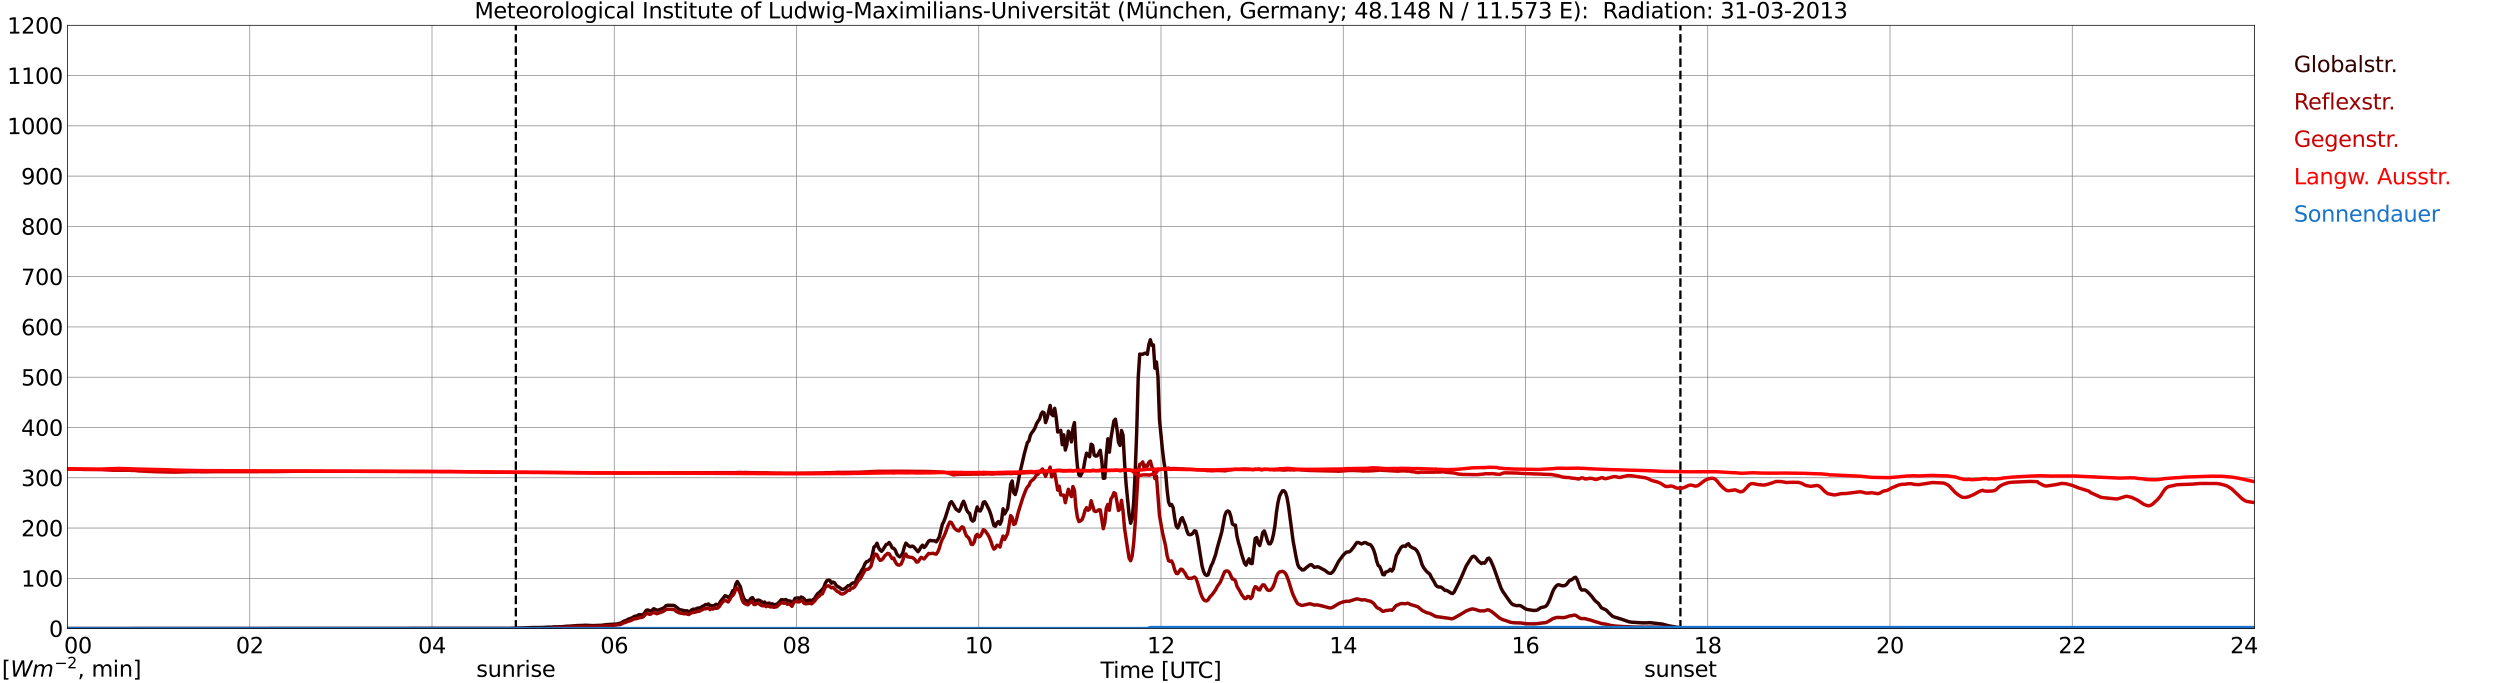 <?xml version="1.0" encoding="utf-8" standalone="no"?>
<!DOCTYPE svg PUBLIC "-//W3C//DTD SVG 1.1//EN"
  "http://www.w3.org/Graphics/SVG/1.1/DTD/svg11.dtd">
<svg xmlns:xlink="http://www.w3.org/1999/xlink" width="1085.4pt" height="296.64pt" viewBox="0 0 1085.4 296.64" xmlns="http://www.w3.org/2000/svg" version="1.1">
 <defs>
  <style type="text/css">*{stroke-linejoin: round; stroke-linecap: butt}</style>
 </defs>
 <g id="figure_1">
  <g id="patch_1">
   <path d="M 0 296.64 
L 1085.4 296.64 
L 1085.4 0 
L 0 0 
z
" style="fill: #ffffff"/>
  </g>
  <g id="axes_1">
   <g id="patch_2">
    <path d="M 29.306 272.909 
L 978.814 272.909 
L 978.814 10.976 
L 29.306 10.976 
z
" style="fill: #ffffff"/>
   </g>
   <g id="patch_3">
    <path d="M 978.814 272.909 
L 978.814 272.909 
L 978.814 10.976 
L 978.814 10.976 
z
" clip-path="url(#pa353e30b07)" style="fill: #d3d3d3; opacity: 0.25; stroke: #d3d3d3; stroke-linejoin: miter"/>
   </g>
   <g id="matplotlib.axis_1">
    <g id="xtick_1">
     <g id="line2d_1">
      <path d="M 29.306 272.909 
L 29.306 10.976 
" clip-path="url(#pa353e30b07)" style="fill: none; stroke: #808080; stroke-width: 0.3; stroke-linecap: square"/>
     </g>
     <g id="line2d_2"/>
     <g id="text_1">
      <!--    00 -->
      <g transform="translate(18.733 283.627) scale(0.095 -0.095)">
       <defs>
        <path id="DejaVuSans-20" transform="scale(0.016)"/>
        <path id="DejaVuSans-30" d="M 2034 4250 
Q 1547 4250 1301 3770 
Q 1056 3291 1056 2328 
Q 1056 1369 1301 889 
Q 1547 409 2034 409 
Q 2525 409 2770 889 
Q 3016 1369 3016 2328 
Q 3016 3291 2770 3770 
Q 2525 4250 2034 4250 
z
M 2034 4750 
Q 2819 4750 3233 4129 
Q 3647 3509 3647 2328 
Q 3647 1150 3233 529 
Q 2819 -91 2034 -91 
Q 1250 -91 836 529 
Q 422 1150 422 2328 
Q 422 3509 836 4129 
Q 1250 4750 2034 4750 
z
" transform="scale(0.016)"/>
       </defs>
       <use xlink:href="#DejaVuSans-20"/>
       <use xlink:href="#DejaVuSans-20" transform="translate(31.787 0)"/>
       <use xlink:href="#DejaVuSans-20" transform="translate(63.574 0)"/>
       <use xlink:href="#DejaVuSans-30" transform="translate(95.361 0)"/>
       <use xlink:href="#DejaVuSans-30" transform="translate(158.984 0)"/>
      </g>
     </g>
    </g>
    <g id="xtick_2">
     <g id="line2d_3">
      <path d="M 108.431 272.909 
L 108.431 10.976 
" clip-path="url(#pa353e30b07)" style="fill: none; stroke: #808080; stroke-width: 0.3; stroke-linecap: square"/>
     </g>
     <g id="line2d_4"/>
     <g id="text_2">
      <!-- 02 -->
      <g transform="translate(102.387 283.627) scale(0.095 -0.095)">
       <defs>
        <path id="DejaVuSans-32" d="M 1228 531 
L 3431 531 
L 3431 0 
L 469 0 
L 469 531 
Q 828 903 1448 1529 
Q 2069 2156 2228 2338 
Q 2531 2678 2651 2914 
Q 2772 3150 2772 3378 
Q 2772 3750 2511 3984 
Q 2250 4219 1831 4219 
Q 1534 4219 1204 4116 
Q 875 4013 500 3803 
L 500 4441 
Q 881 4594 1212 4672 
Q 1544 4750 1819 4750 
Q 2544 4750 2975 4387 
Q 3406 4025 3406 3419 
Q 3406 3131 3298 2873 
Q 3191 2616 2906 2266 
Q 2828 2175 2409 1742 
Q 1991 1309 1228 531 
z
" transform="scale(0.016)"/>
       </defs>
       <use xlink:href="#DejaVuSans-30"/>
       <use xlink:href="#DejaVuSans-32" transform="translate(63.623 0)"/>
      </g>
     </g>
    </g>
    <g id="xtick_3">
     <g id="line2d_5">
      <path d="M 187.557 272.909 
L 187.557 10.976 
" clip-path="url(#pa353e30b07)" style="fill: none; stroke: #808080; stroke-width: 0.3; stroke-linecap: square"/>
     </g>
     <g id="line2d_6"/>
     <g id="text_3">
      <!-- 04 -->
      <g transform="translate(181.513 283.627) scale(0.095 -0.095)">
       <defs>
        <path id="DejaVuSans-34" d="M 2419 4116 
L 825 1625 
L 2419 1625 
L 2419 4116 
z
M 2253 4666 
L 3047 4666 
L 3047 1625 
L 3713 1625 
L 3713 1100 
L 3047 1100 
L 3047 0 
L 2419 0 
L 2419 1100 
L 313 1100 
L 313 1709 
L 2253 4666 
z
" transform="scale(0.016)"/>
       </defs>
       <use xlink:href="#DejaVuSans-30"/>
       <use xlink:href="#DejaVuSans-34" transform="translate(63.623 0)"/>
      </g>
     </g>
    </g>
    <g id="xtick_4">
     <g id="line2d_7">
      <path d="M 266.683 272.909 
L 266.683 10.976 
" clip-path="url(#pa353e30b07)" style="fill: none; stroke: #808080; stroke-width: 0.3; stroke-linecap: square"/>
     </g>
     <g id="line2d_8"/>
     <g id="text_4">
      <!-- 06 -->
      <g transform="translate(260.638 283.627) scale(0.095 -0.095)">
       <defs>
        <path id="DejaVuSans-36" d="M 2113 2584 
Q 1688 2584 1439 2293 
Q 1191 2003 1191 1497 
Q 1191 994 1439 701 
Q 1688 409 2113 409 
Q 2538 409 2786 701 
Q 3034 994 3034 1497 
Q 3034 2003 2786 2293 
Q 2538 2584 2113 2584 
z
M 3366 4563 
L 3366 3988 
Q 3128 4100 2886 4159 
Q 2644 4219 2406 4219 
Q 1781 4219 1451 3797 
Q 1122 3375 1075 2522 
Q 1259 2794 1537 2939 
Q 1816 3084 2150 3084 
Q 2853 3084 3261 2657 
Q 3669 2231 3669 1497 
Q 3669 778 3244 343 
Q 2819 -91 2113 -91 
Q 1303 -91 875 529 
Q 447 1150 447 2328 
Q 447 3434 972 4092 
Q 1497 4750 2381 4750 
Q 2619 4750 2861 4703 
Q 3103 4656 3366 4563 
z
" transform="scale(0.016)"/>
       </defs>
       <use xlink:href="#DejaVuSans-30"/>
       <use xlink:href="#DejaVuSans-36" transform="translate(63.623 0)"/>
      </g>
     </g>
    </g>
    <g id="xtick_5">
     <g id="line2d_9">
      <path d="M 345.808 272.909 
L 345.808 10.976 
" clip-path="url(#pa353e30b07)" style="fill: none; stroke: #808080; stroke-width: 0.3; stroke-linecap: square"/>
     </g>
     <g id="line2d_10"/>
     <g id="text_5">
      <!-- 08 -->
      <g transform="translate(339.764 283.627) scale(0.095 -0.095)">
       <defs>
        <path id="DejaVuSans-38" d="M 2034 2216 
Q 1584 2216 1326 1975 
Q 1069 1734 1069 1313 
Q 1069 891 1326 650 
Q 1584 409 2034 409 
Q 2484 409 2743 651 
Q 3003 894 3003 1313 
Q 3003 1734 2745 1975 
Q 2488 2216 2034 2216 
z
M 1403 2484 
Q 997 2584 770 2862 
Q 544 3141 544 3541 
Q 544 4100 942 4425 
Q 1341 4750 2034 4750 
Q 2731 4750 3128 4425 
Q 3525 4100 3525 3541 
Q 3525 3141 3298 2862 
Q 3072 2584 2669 2484 
Q 3125 2378 3379 2068 
Q 3634 1759 3634 1313 
Q 3634 634 3220 271 
Q 2806 -91 2034 -91 
Q 1263 -91 848 271 
Q 434 634 434 1313 
Q 434 1759 690 2068 
Q 947 2378 1403 2484 
z
M 1172 3481 
Q 1172 3119 1398 2916 
Q 1625 2713 2034 2713 
Q 2441 2713 2670 2916 
Q 2900 3119 2900 3481 
Q 2900 3844 2670 4047 
Q 2441 4250 2034 4250 
Q 1625 4250 1398 4047 
Q 1172 3844 1172 3481 
z
" transform="scale(0.016)"/>
       </defs>
       <use xlink:href="#DejaVuSans-30"/>
       <use xlink:href="#DejaVuSans-38" transform="translate(63.623 0)"/>
      </g>
     </g>
    </g>
    <g id="xtick_6">
     <g id="line2d_11">
      <path d="M 424.934 272.909 
L 424.934 10.976 
" clip-path="url(#pa353e30b07)" style="fill: none; stroke: #808080; stroke-width: 0.3; stroke-linecap: square"/>
     </g>
     <g id="line2d_12"/>
     <g id="text_6">
      <!-- 10 -->
      <g transform="translate(418.89 283.627) scale(0.095 -0.095)">
       <defs>
        <path id="DejaVuSans-31" d="M 794 531 
L 1825 531 
L 1825 4091 
L 703 3866 
L 703 4441 
L 1819 4666 
L 2450 4666 
L 2450 531 
L 3481 531 
L 3481 0 
L 794 0 
L 794 531 
z
" transform="scale(0.016)"/>
       </defs>
       <use xlink:href="#DejaVuSans-31"/>
       <use xlink:href="#DejaVuSans-30" transform="translate(63.623 0)"/>
      </g>
     </g>
    </g>
    <g id="xtick_7">
     <g id="line2d_13">
      <path d="M 504.06 272.909 
L 504.06 10.976 
" clip-path="url(#pa353e30b07)" style="fill: none; stroke: #808080; stroke-width: 0.3; stroke-linecap: square"/>
     </g>
     <g id="line2d_14"/>
     <g id="text_7">
      <!-- 12 -->
      <g transform="translate(498.015 283.627) scale(0.095 -0.095)">
       <use xlink:href="#DejaVuSans-31"/>
       <use xlink:href="#DejaVuSans-32" transform="translate(63.623 0)"/>
      </g>
     </g>
    </g>
    <g id="xtick_8">
     <g id="line2d_15">
      <path d="M 583.185 272.909 
L 583.185 10.976 
" clip-path="url(#pa353e30b07)" style="fill: none; stroke: #808080; stroke-width: 0.3; stroke-linecap: square"/>
     </g>
     <g id="line2d_16"/>
     <g id="text_8">
      <!-- 14 -->
      <g transform="translate(577.141 283.627) scale(0.095 -0.095)">
       <use xlink:href="#DejaVuSans-31"/>
       <use xlink:href="#DejaVuSans-34" transform="translate(63.623 0)"/>
      </g>
     </g>
    </g>
    <g id="xtick_9">
     <g id="line2d_17">
      <path d="M 662.311 272.909 
L 662.311 10.976 
" clip-path="url(#pa353e30b07)" style="fill: none; stroke: #808080; stroke-width: 0.3; stroke-linecap: square"/>
     </g>
     <g id="line2d_18"/>
     <g id="text_9">
      <!-- 16 -->
      <g transform="translate(656.267 283.627) scale(0.095 -0.095)">
       <use xlink:href="#DejaVuSans-31"/>
       <use xlink:href="#DejaVuSans-36" transform="translate(63.623 0)"/>
      </g>
     </g>
    </g>
    <g id="xtick_10">
     <g id="line2d_19">
      <path d="M 741.437 272.909 
L 741.437 10.976 
" clip-path="url(#pa353e30b07)" style="fill: none; stroke: #808080; stroke-width: 0.3; stroke-linecap: square"/>
     </g>
     <g id="line2d_20"/>
     <g id="text_10">
      <!-- 18 -->
      <g transform="translate(735.392 283.627) scale(0.095 -0.095)">
       <use xlink:href="#DejaVuSans-31"/>
       <use xlink:href="#DejaVuSans-38" transform="translate(63.623 0)"/>
      </g>
     </g>
    </g>
    <g id="xtick_11">
     <g id="line2d_21">
      <path d="M 820.562 272.909 
L 820.562 10.976 
" clip-path="url(#pa353e30b07)" style="fill: none; stroke: #808080; stroke-width: 0.3; stroke-linecap: square"/>
     </g>
     <g id="line2d_22"/>
     <g id="text_11">
      <!-- 20 -->
      <g transform="translate(814.518 283.627) scale(0.095 -0.095)">
       <use xlink:href="#DejaVuSans-32"/>
       <use xlink:href="#DejaVuSans-30" transform="translate(63.623 0)"/>
      </g>
     </g>
    </g>
    <g id="xtick_12">
     <g id="line2d_23">
      <path d="M 899.688 272.909 
L 899.688 10.976 
" clip-path="url(#pa353e30b07)" style="fill: none; stroke: #808080; stroke-width: 0.3; stroke-linecap: square"/>
     </g>
     <g id="line2d_24"/>
     <g id="text_12">
      <!-- 22 -->
      <g transform="translate(893.644 283.627) scale(0.095 -0.095)">
       <use xlink:href="#DejaVuSans-32"/>
       <use xlink:href="#DejaVuSans-32" transform="translate(63.623 0)"/>
      </g>
     </g>
    </g>
    <g id="xtick_13">
     <g id="line2d_25">
      <path d="M 978.814 272.909 
L 978.814 10.976 
" clip-path="url(#pa353e30b07)" style="fill: none; stroke: #808080; stroke-width: 0.3; stroke-linecap: square"/>
     </g>
     <g id="line2d_26"/>
     <g id="text_13">
      <!-- 24    -->
      <g transform="translate(968.241 283.627) scale(0.095 -0.095)">
       <use xlink:href="#DejaVuSans-32"/>
       <use xlink:href="#DejaVuSans-34" transform="translate(63.623 0)"/>
       <use xlink:href="#DejaVuSans-20" transform="translate(127.246 0)"/>
       <use xlink:href="#DejaVuSans-20" transform="translate(159.033 0)"/>
       <use xlink:href="#DejaVuSans-20" transform="translate(190.82 0)"/>
      </g>
     </g>
    </g>
    <g id="text_14">
     <!-- Time [UTC] -->
     <g transform="translate(477.806 294.322) scale(0.095 -0.095)">
      <defs>
       <path id="DejaVuSans-54" d="M -19 4666 
L 3928 4666 
L 3928 4134 
L 2272 4134 
L 2272 0 
L 1638 0 
L 1638 4134 
L -19 4134 
L -19 4666 
z
" transform="scale(0.016)"/>
       <path id="DejaVuSans-69" d="M 603 3500 
L 1178 3500 
L 1178 0 
L 603 0 
L 603 3500 
z
M 603 4863 
L 1178 4863 
L 1178 4134 
L 603 4134 
L 603 4863 
z
" transform="scale(0.016)"/>
       <path id="DejaVuSans-6d" d="M 3328 2828 
Q 3544 3216 3844 3400 
Q 4144 3584 4550 3584 
Q 5097 3584 5394 3201 
Q 5691 2819 5691 2113 
L 5691 0 
L 5113 0 
L 5113 2094 
Q 5113 2597 4934 2840 
Q 4756 3084 4391 3084 
Q 3944 3084 3684 2787 
Q 3425 2491 3425 1978 
L 3425 0 
L 2847 0 
L 2847 2094 
Q 2847 2600 2669 2842 
Q 2491 3084 2119 3084 
Q 1678 3084 1418 2786 
Q 1159 2488 1159 1978 
L 1159 0 
L 581 0 
L 581 3500 
L 1159 3500 
L 1159 2956 
Q 1356 3278 1631 3431 
Q 1906 3584 2284 3584 
Q 2666 3584 2933 3390 
Q 3200 3197 3328 2828 
z
" transform="scale(0.016)"/>
       <path id="DejaVuSans-65" d="M 3597 1894 
L 3597 1613 
L 953 1613 
Q 991 1019 1311 708 
Q 1631 397 2203 397 
Q 2534 397 2845 478 
Q 3156 559 3463 722 
L 3463 178 
Q 3153 47 2828 -22 
Q 2503 -91 2169 -91 
Q 1331 -91 842 396 
Q 353 884 353 1716 
Q 353 2575 817 3079 
Q 1281 3584 2069 3584 
Q 2775 3584 3186 3129 
Q 3597 2675 3597 1894 
z
M 3022 2063 
Q 3016 2534 2758 2815 
Q 2500 3097 2075 3097 
Q 1594 3097 1305 2825 
Q 1016 2553 972 2059 
L 3022 2063 
z
" transform="scale(0.016)"/>
       <path id="DejaVuSans-5b" d="M 550 4863 
L 1875 4863 
L 1875 4416 
L 1125 4416 
L 1125 -397 
L 1875 -397 
L 1875 -844 
L 550 -844 
L 550 4863 
z
" transform="scale(0.016)"/>
       <path id="DejaVuSans-55" d="M 556 4666 
L 1191 4666 
L 1191 1831 
Q 1191 1081 1462 751 
Q 1734 422 2344 422 
Q 2950 422 3222 751 
Q 3494 1081 3494 1831 
L 3494 4666 
L 4128 4666 
L 4128 1753 
Q 4128 841 3676 375 
Q 3225 -91 2344 -91 
Q 1459 -91 1007 375 
Q 556 841 556 1753 
L 556 4666 
z
" transform="scale(0.016)"/>
       <path id="DejaVuSans-43" d="M 4122 4306 
L 4122 3641 
Q 3803 3938 3442 4084 
Q 3081 4231 2675 4231 
Q 1875 4231 1450 3742 
Q 1025 3253 1025 2328 
Q 1025 1406 1450 917 
Q 1875 428 2675 428 
Q 3081 428 3442 575 
Q 3803 722 4122 1019 
L 4122 359 
Q 3791 134 3420 21 
Q 3050 -91 2638 -91 
Q 1578 -91 968 557 
Q 359 1206 359 2328 
Q 359 3453 968 4101 
Q 1578 4750 2638 4750 
Q 3056 4750 3426 4639 
Q 3797 4528 4122 4306 
z
" transform="scale(0.016)"/>
       <path id="DejaVuSans-5d" d="M 1947 4863 
L 1947 -844 
L 622 -844 
L 622 -397 
L 1369 -397 
L 1369 4416 
L 622 4416 
L 622 4863 
L 1947 4863 
z
" transform="scale(0.016)"/>
      </defs>
      <use xlink:href="#DejaVuSans-54"/>
      <use xlink:href="#DejaVuSans-69" transform="translate(57.959 0)"/>
      <use xlink:href="#DejaVuSans-6d" transform="translate(85.742 0)"/>
      <use xlink:href="#DejaVuSans-65" transform="translate(183.154 0)"/>
      <use xlink:href="#DejaVuSans-20" transform="translate(244.678 0)"/>
      <use xlink:href="#DejaVuSans-5b" transform="translate(276.465 0)"/>
      <use xlink:href="#DejaVuSans-55" transform="translate(315.479 0)"/>
      <use xlink:href="#DejaVuSans-54" transform="translate(388.672 0)"/>
      <use xlink:href="#DejaVuSans-43" transform="translate(443.881 0)"/>
      <use xlink:href="#DejaVuSans-5d" transform="translate(513.705 0)"/>
     </g>
    </g>
   </g>
   <g id="matplotlib.axis_2">
    <g id="ytick_1">
     <g id="line2d_27">
      <path d="M 29.306 272.909 
L 978.814 272.909 
" clip-path="url(#pa353e30b07)" style="fill: none; stroke: #808080; stroke-width: 0.3; stroke-linecap: square"/>
     </g>
     <g id="line2d_28"/>
     <g id="text_15">
      <!-- 0 -->
      <g transform="translate(21.261 276.518) scale(0.095 -0.095)">
       <use xlink:href="#DejaVuSans-30"/>
      </g>
     </g>
    </g>
    <g id="ytick_2">
     <g id="line2d_29">
      <path d="M 29.306 251.081 
L 978.814 251.081 
" clip-path="url(#pa353e30b07)" style="fill: none; stroke: #808080; stroke-width: 0.3; stroke-linecap: square"/>
     </g>
     <g id="line2d_30"/>
     <g id="text_16">
      <!-- 100 -->
      <g transform="translate(9.173 254.69) scale(0.095 -0.095)">
       <use xlink:href="#DejaVuSans-31"/>
       <use xlink:href="#DejaVuSans-30" transform="translate(63.623 0)"/>
       <use xlink:href="#DejaVuSans-30" transform="translate(127.246 0)"/>
      </g>
     </g>
    </g>
    <g id="ytick_3">
     <g id="line2d_31">
      <path d="M 29.306 229.253 
L 978.814 229.253 
" clip-path="url(#pa353e30b07)" style="fill: none; stroke: #808080; stroke-width: 0.3; stroke-linecap: square"/>
     </g>
     <g id="line2d_32"/>
     <g id="text_17">
      <!-- 200 -->
      <g transform="translate(9.173 232.863) scale(0.095 -0.095)">
       <use xlink:href="#DejaVuSans-32"/>
       <use xlink:href="#DejaVuSans-30" transform="translate(63.623 0)"/>
       <use xlink:href="#DejaVuSans-30" transform="translate(127.246 0)"/>
      </g>
     </g>
    </g>
    <g id="ytick_4">
     <g id="line2d_33">
      <path d="M 29.306 207.426 
L 978.814 207.426 
" clip-path="url(#pa353e30b07)" style="fill: none; stroke: #808080; stroke-width: 0.3; stroke-linecap: square"/>
     </g>
     <g id="line2d_34"/>
     <g id="text_18">
      <!-- 300 -->
      <g transform="translate(9.173 211.035) scale(0.095 -0.095)">
       <defs>
        <path id="DejaVuSans-33" d="M 2597 2516 
Q 3050 2419 3304 2112 
Q 3559 1806 3559 1356 
Q 3559 666 3084 287 
Q 2609 -91 1734 -91 
Q 1441 -91 1130 -33 
Q 819 25 488 141 
L 488 750 
Q 750 597 1062 519 
Q 1375 441 1716 441 
Q 2309 441 2620 675 
Q 2931 909 2931 1356 
Q 2931 1769 2642 2001 
Q 2353 2234 1838 2234 
L 1294 2234 
L 1294 2753 
L 1863 2753 
Q 2328 2753 2575 2939 
Q 2822 3125 2822 3475 
Q 2822 3834 2567 4026 
Q 2313 4219 1838 4219 
Q 1578 4219 1281 4162 
Q 984 4106 628 3988 
L 628 4550 
Q 988 4650 1302 4700 
Q 1616 4750 1894 4750 
Q 2613 4750 3031 4423 
Q 3450 4097 3450 3541 
Q 3450 3153 3228 2886 
Q 3006 2619 2597 2516 
z
" transform="scale(0.016)"/>
       </defs>
       <use xlink:href="#DejaVuSans-33"/>
       <use xlink:href="#DejaVuSans-30" transform="translate(63.623 0)"/>
       <use xlink:href="#DejaVuSans-30" transform="translate(127.246 0)"/>
      </g>
     </g>
    </g>
    <g id="ytick_5">
     <g id="line2d_35">
      <path d="M 29.306 185.598 
L 978.814 185.598 
" clip-path="url(#pa353e30b07)" style="fill: none; stroke: #808080; stroke-width: 0.3; stroke-linecap: square"/>
     </g>
     <g id="line2d_36"/>
     <g id="text_19">
      <!-- 400 -->
      <g transform="translate(9.173 189.207) scale(0.095 -0.095)">
       <use xlink:href="#DejaVuSans-34"/>
       <use xlink:href="#DejaVuSans-30" transform="translate(63.623 0)"/>
       <use xlink:href="#DejaVuSans-30" transform="translate(127.246 0)"/>
      </g>
     </g>
    </g>
    <g id="ytick_6">
     <g id="line2d_37">
      <path d="M 29.306 163.77 
L 978.814 163.77 
" clip-path="url(#pa353e30b07)" style="fill: none; stroke: #808080; stroke-width: 0.3; stroke-linecap: square"/>
     </g>
     <g id="line2d_38"/>
     <g id="text_20">
      <!-- 500 -->
      <g transform="translate(9.173 167.379) scale(0.095 -0.095)">
       <defs>
        <path id="DejaVuSans-35" d="M 691 4666 
L 3169 4666 
L 3169 4134 
L 1269 4134 
L 1269 2991 
Q 1406 3038 1543 3061 
Q 1681 3084 1819 3084 
Q 2600 3084 3056 2656 
Q 3513 2228 3513 1497 
Q 3513 744 3044 326 
Q 2575 -91 1722 -91 
Q 1428 -91 1123 -41 
Q 819 9 494 109 
L 494 744 
Q 775 591 1075 516 
Q 1375 441 1709 441 
Q 2250 441 2565 725 
Q 2881 1009 2881 1497 
Q 2881 1984 2565 2268 
Q 2250 2553 1709 2553 
Q 1456 2553 1204 2497 
Q 953 2441 691 2322 
L 691 4666 
z
" transform="scale(0.016)"/>
       </defs>
       <use xlink:href="#DejaVuSans-35"/>
       <use xlink:href="#DejaVuSans-30" transform="translate(63.623 0)"/>
       <use xlink:href="#DejaVuSans-30" transform="translate(127.246 0)"/>
      </g>
     </g>
    </g>
    <g id="ytick_7">
     <g id="line2d_39">
      <path d="M 29.306 141.942 
L 978.814 141.942 
" clip-path="url(#pa353e30b07)" style="fill: none; stroke: #808080; stroke-width: 0.3; stroke-linecap: square"/>
     </g>
     <g id="line2d_40"/>
     <g id="text_21">
      <!-- 600 -->
      <g transform="translate(9.173 145.551) scale(0.095 -0.095)">
       <use xlink:href="#DejaVuSans-36"/>
       <use xlink:href="#DejaVuSans-30" transform="translate(63.623 0)"/>
       <use xlink:href="#DejaVuSans-30" transform="translate(127.246 0)"/>
      </g>
     </g>
    </g>
    <g id="ytick_8">
     <g id="line2d_41">
      <path d="M 29.306 120.114 
L 978.814 120.114 
" clip-path="url(#pa353e30b07)" style="fill: none; stroke: #808080; stroke-width: 0.3; stroke-linecap: square"/>
     </g>
     <g id="line2d_42"/>
     <g id="text_22">
      <!-- 700 -->
      <g transform="translate(9.173 123.724) scale(0.095 -0.095)">
       <defs>
        <path id="DejaVuSans-37" d="M 525 4666 
L 3525 4666 
L 3525 4397 
L 1831 0 
L 1172 0 
L 2766 4134 
L 525 4134 
L 525 4666 
z
" transform="scale(0.016)"/>
       </defs>
       <use xlink:href="#DejaVuSans-37"/>
       <use xlink:href="#DejaVuSans-30" transform="translate(63.623 0)"/>
       <use xlink:href="#DejaVuSans-30" transform="translate(127.246 0)"/>
      </g>
     </g>
    </g>
    <g id="ytick_9">
     <g id="line2d_43">
      <path d="M 29.306 98.287 
L 978.814 98.287 
" clip-path="url(#pa353e30b07)" style="fill: none; stroke: #808080; stroke-width: 0.3; stroke-linecap: square"/>
     </g>
     <g id="line2d_44"/>
     <g id="text_23">
      <!-- 800 -->
      <g transform="translate(9.173 101.896) scale(0.095 -0.095)">
       <use xlink:href="#DejaVuSans-38"/>
       <use xlink:href="#DejaVuSans-30" transform="translate(63.623 0)"/>
       <use xlink:href="#DejaVuSans-30" transform="translate(127.246 0)"/>
      </g>
     </g>
    </g>
    <g id="ytick_10">
     <g id="line2d_45">
      <path d="M 29.306 76.459 
L 978.814 76.459 
" clip-path="url(#pa353e30b07)" style="fill: none; stroke: #808080; stroke-width: 0.3; stroke-linecap: square"/>
     </g>
     <g id="line2d_46"/>
     <g id="text_24">
      <!-- 900 -->
      <g transform="translate(9.173 80.068) scale(0.095 -0.095)">
       <defs>
        <path id="DejaVuSans-39" d="M 703 97 
L 703 672 
Q 941 559 1184 500 
Q 1428 441 1663 441 
Q 2288 441 2617 861 
Q 2947 1281 2994 2138 
Q 2813 1869 2534 1725 
Q 2256 1581 1919 1581 
Q 1219 1581 811 2004 
Q 403 2428 403 3163 
Q 403 3881 828 4315 
Q 1253 4750 1959 4750 
Q 2769 4750 3195 4129 
Q 3622 3509 3622 2328 
Q 3622 1225 3098 567 
Q 2575 -91 1691 -91 
Q 1453 -91 1209 -44 
Q 966 3 703 97 
z
M 1959 2075 
Q 2384 2075 2632 2365 
Q 2881 2656 2881 3163 
Q 2881 3666 2632 3958 
Q 2384 4250 1959 4250 
Q 1534 4250 1286 3958 
Q 1038 3666 1038 3163 
Q 1038 2656 1286 2365 
Q 1534 2075 1959 2075 
z
" transform="scale(0.016)"/>
       </defs>
       <use xlink:href="#DejaVuSans-39"/>
       <use xlink:href="#DejaVuSans-30" transform="translate(63.623 0)"/>
       <use xlink:href="#DejaVuSans-30" transform="translate(127.246 0)"/>
      </g>
     </g>
    </g>
    <g id="ytick_11">
     <g id="line2d_47">
      <path d="M 29.306 54.631 
L 978.814 54.631 
" clip-path="url(#pa353e30b07)" style="fill: none; stroke: #808080; stroke-width: 0.3; stroke-linecap: square"/>
     </g>
     <g id="line2d_48"/>
     <g id="text_25">
      <!-- 1000 -->
      <g transform="translate(3.128 58.24) scale(0.095 -0.095)">
       <use xlink:href="#DejaVuSans-31"/>
       <use xlink:href="#DejaVuSans-30" transform="translate(63.623 0)"/>
       <use xlink:href="#DejaVuSans-30" transform="translate(127.246 0)"/>
       <use xlink:href="#DejaVuSans-30" transform="translate(190.869 0)"/>
      </g>
     </g>
    </g>
    <g id="ytick_12">
     <g id="line2d_49">
      <path d="M 29.306 32.803 
L 978.814 32.803 
" clip-path="url(#pa353e30b07)" style="fill: none; stroke: #808080; stroke-width: 0.3; stroke-linecap: square"/>
     </g>
     <g id="line2d_50"/>
     <g id="text_26">
      <!-- 1100 -->
      <g transform="translate(3.128 36.413) scale(0.095 -0.095)">
       <use xlink:href="#DejaVuSans-31"/>
       <use xlink:href="#DejaVuSans-31" transform="translate(63.623 0)"/>
       <use xlink:href="#DejaVuSans-30" transform="translate(127.246 0)"/>
       <use xlink:href="#DejaVuSans-30" transform="translate(190.869 0)"/>
      </g>
     </g>
    </g>
    <g id="ytick_13">
     <g id="line2d_51">
      <path d="M 29.306 10.976 
L 978.814 10.976 
" clip-path="url(#pa353e30b07)" style="fill: none; stroke: #808080; stroke-width: 0.3; stroke-linecap: square"/>
     </g>
     <g id="line2d_52"/>
     <g id="text_27">
      <!-- 1200 -->
      <g transform="translate(3.128 14.585) scale(0.095 -0.095)">
       <use xlink:href="#DejaVuSans-31"/>
       <use xlink:href="#DejaVuSans-32" transform="translate(63.623 0)"/>
       <use xlink:href="#DejaVuSans-30" transform="translate(127.246 0)"/>
       <use xlink:href="#DejaVuSans-30" transform="translate(190.869 0)"/>
      </g>
     </g>
    </g>
   </g>
   <g id="line2d_53">
    <path d="M 223.955 272.909 
L 223.955 10.976 
" clip-path="url(#pa353e30b07)" style="fill: none; stroke-dasharray: 3.7,1.6; stroke-dashoffset: 0; stroke: #000000"/>
   </g>
   <g id="line2d_54">
    <path d="M 729.568 272.909 
L 729.568 10.976 
" clip-path="url(#pa353e30b07)" style="fill: none; stroke-dasharray: 3.7,1.6; stroke-dashoffset: 0; stroke: #000000"/>
   </g>
   <g id="line2d_55">
    <path d="M 29.306 272.909 
L 221.186 272.817 
L 224.482 272.688 
L 227.779 272.603 
L 231.736 272.431 
L 233.714 272.453 
L 235.033 272.431 
L 238.329 272.28 
L 239.648 272.302 
L 240.308 272.171 
L 243.604 272.13 
L 246.242 271.87 
L 247.561 271.85 
L 248.88 271.719 
L 249.539 271.741 
L 250.198 271.612 
L 252.836 271.547 
L 254.155 271.462 
L 257.451 271.612 
L 261.408 271.462 
L 263.386 271.182 
L 264.705 271.117 
L 266.023 271.032 
L 268.002 270.903 
L 269.98 270.364 
L 270.639 269.783 
L 271.958 269.353 
L 272.617 268.899 
L 274.595 268.168 
L 275.255 267.716 
L 275.914 267.458 
L 276.573 267.5 
L 277.233 266.941 
L 277.892 266.834 
L 278.552 267.026 
L 279.211 266.812 
L 279.87 266.081 
L 280.53 265.025 
L 281.189 264.811 
L 282.508 265.326 
L 283.167 264.896 
L 283.827 264.272 
L 285.145 264.896 
L 285.805 264.874 
L 287.124 264.4 
L 288.442 263.776 
L 289.102 263.001 
L 289.761 262.787 
L 291.739 262.809 
L 292.399 262.829 
L 293.058 263.088 
L 294.377 264.186 
L 295.036 264.66 
L 297.674 265.241 
L 298.333 265.175 
L 298.992 265.671 
L 299.652 265.369 
L 300.311 264.789 
L 300.971 264.466 
L 301.63 264.573 
L 302.949 263.992 
L 303.608 264.014 
L 304.267 263.776 
L 304.927 263.261 
L 305.586 263.023 
L 306.246 262.506 
L 306.905 262.549 
L 307.564 262.204 
L 308.224 262.851 
L 309.543 263.023 
L 310.202 262.851 
L 310.861 262.355 
L 311.521 262.722 
L 312.18 262.185 
L 312.839 261.065 
L 314.818 258.631 
L 315.477 258.869 
L 316.136 259.406 
L 316.796 258.932 
L 317.455 258.072 
L 318.114 256.435 
L 318.774 256.416 
L 319.433 253.681 
L 320.093 252.476 
L 321.411 254.694 
L 322.071 257.426 
L 322.73 259.256 
L 323.39 260.655 
L 324.049 260.742 
L 324.708 261.172 
L 325.368 260.805 
L 326.027 259.751 
L 326.686 259.472 
L 327.346 260.526 
L 328.005 261.128 
L 328.665 260.633 
L 329.324 260.526 
L 329.983 260.764 
L 331.302 261.689 
L 331.961 261.366 
L 332.621 262.119 
L 333.94 261.818 
L 334.599 262.314 
L 335.258 262.141 
L 335.918 262.528 
L 336.577 262.399 
L 337.236 262.421 
L 338.555 261.15 
L 339.215 260.353 
L 340.533 260.463 
L 341.193 260.29 
L 341.852 260.783 
L 343.171 260.978 
L 343.83 261.731 
L 344.49 261.172 
L 345.149 259.795 
L 346.468 259.557 
L 347.127 260.203 
L 347.787 259.192 
L 348.446 259.45 
L 349.105 259.989 
L 349.765 260.914 
L 351.083 260.633 
L 351.743 260.57 
L 352.402 260.827 
L 353.721 259.773 
L 354.38 258.59 
L 355.04 257.684 
L 355.699 257.254 
L 357.018 255.877 
L 357.677 255.014 
L 358.337 253.185 
L 358.996 252.087 
L 359.655 251.83 
L 360.315 252.002 
L 360.974 253.207 
L 361.634 252.712 
L 362.293 253.013 
L 362.952 253.982 
L 363.612 254.65 
L 364.271 254.907 
L 365.59 255.942 
L 366.249 255.77 
L 366.909 255.468 
L 368.227 254.261 
L 368.887 254.283 
L 369.546 253.596 
L 370.206 253.1 
L 370.865 253.142 
L 371.524 252.432 
L 372.184 250.732 
L 372.843 249.568 
L 373.502 248.859 
L 374.162 247.503 
L 374.821 246.556 
L 375.481 244.878 
L 376.14 243.908 
L 376.799 243.78 
L 377.459 243.09 
L 378.118 242.896 
L 378.777 240.636 
L 379.437 237.493 
L 380.096 236.998 
L 380.756 235.837 
L 381.415 237.729 
L 382.074 238.764 
L 382.734 239.344 
L 383.393 238.569 
L 384.712 236.439 
L 385.371 236.245 
L 386.031 235.533 
L 386.69 236.502 
L 387.349 237.838 
L 388.009 238.074 
L 388.668 238.785 
L 389.328 240.508 
L 389.987 241.346 
L 390.646 241.756 
L 391.306 241.217 
L 391.965 239.969 
L 392.624 237.515 
L 393.284 235.815 
L 394.603 237.063 
L 395.262 237.364 
L 395.921 237.083 
L 396.581 237.255 
L 398.559 239.539 
L 399.218 238.676 
L 399.878 237.406 
L 400.537 236.697 
L 401.196 237.688 
L 401.856 237.105 
L 403.175 234.931 
L 403.834 234.608 
L 404.493 234.78 
L 405.812 234.78 
L 406.471 235.232 
L 407.131 234.306 
L 407.79 233.145 
L 409.109 227.677 
L 409.768 226.407 
L 410.428 224.685 
L 412.406 218.442 
L 413.065 217.796 
L 413.725 218.721 
L 415.043 221.046 
L 416.362 221.993 
L 417.022 220.854 
L 417.681 218.85 
L 418.34 217.623 
L 419 219.173 
L 419.659 221.369 
L 420.318 222.445 
L 420.978 222.897 
L 421.637 225.567 
L 422.297 226.256 
L 422.956 225.783 
L 423.615 222.404 
L 424.275 220.099 
L 424.934 221.692 
L 425.593 221.843 
L 426.253 220.572 
L 426.912 218.075 
L 427.572 217.84 
L 428.231 218.894 
L 429.55 221.585 
L 430.209 223.502 
L 431.528 228.214 
L 432.187 228.496 
L 432.847 226.966 
L 433.506 226.429 
L 434.165 227.59 
L 434.825 226.128 
L 435.484 220.917 
L 436.144 223.135 
L 437.462 220.81 
L 438.122 216.312 
L 438.781 210.326 
L 439.44 208.82 
L 440.1 213.836 
L 440.759 214.696 
L 441.419 212.479 
L 442.737 205.527 
L 444.056 199.93 
L 444.716 197.022 
L 446.034 192.181 
L 446.694 191.469 
L 447.353 188.929 
L 448.012 187.789 
L 448.672 186.971 
L 449.331 185.807 
L 449.991 184.044 
L 450.65 182.902 
L 451.309 181.998 
L 451.969 179.909 
L 452.628 178.877 
L 453.287 179.242 
L 453.947 183.461 
L 454.606 181.547 
L 455.925 176.035 
L 456.584 179.909 
L 457.244 180.47 
L 457.903 177.284 
L 458.563 181.396 
L 459.222 187.551 
L 459.881 187.379 
L 460.541 186.842 
L 461.2 193.063 
L 461.859 188.8 
L 462.519 195.388 
L 463.178 193.107 
L 463.838 187.187 
L 464.497 188.241 
L 465.156 191.836 
L 465.816 186.002 
L 466.475 183.483 
L 467.134 195.171 
L 467.794 202.663 
L 468.453 206.28 
L 469.113 206.581 
L 469.772 205.31 
L 470.431 203.459 
L 471.091 199.585 
L 471.75 196.743 
L 473.069 198.293 
L 473.728 192.847 
L 474.388 193.32 
L 475.047 197.562 
L 475.706 198.035 
L 476.366 197.906 
L 477.685 195.516 
L 478.344 200.102 
L 479.003 207.657 
L 479.663 207.572 
L 480.322 197.326 
L 480.981 190.522 
L 481.641 196.313 
L 482.3 190.371 
L 483.619 182.73 
L 484.278 181.998 
L 484.938 186.174 
L 485.597 191.987 
L 486.256 193.386 
L 486.916 186.905 
L 487.575 188.951 
L 488.235 200.877 
L 488.894 210.069 
L 490.213 223.502 
L 490.872 227.16 
L 491.532 225.309 
L 492.191 218.163 
L 492.85 205.138 
L 493.51 187.53 
L 494.169 163.916 
L 494.828 153.734 
L 496.147 153.841 
L 496.807 153.411 
L 497.466 153.325 
L 498.125 153.862 
L 498.785 149.58 
L 499.444 147.513 
L 500.103 149.903 
L 500.763 149.752 
L 501.422 159.848 
L 502.082 157.156 
L 502.741 163.615 
L 503.4 182.149 
L 504.719 195.582 
L 505.379 200.855 
L 506.038 204.773 
L 506.697 212.607 
L 507.357 218.012 
L 508.016 219.496 
L 508.675 219.044 
L 509.335 220.38 
L 509.994 224.964 
L 510.654 228.409 
L 511.313 229.227 
L 511.972 227.85 
L 512.632 225.46 
L 513.291 224.728 
L 514.61 228 
L 515.269 230.369 
L 515.929 231.96 
L 516.588 232.154 
L 517.247 232.004 
L 517.907 231.53 
L 518.566 230.454 
L 519.226 230.626 
L 519.885 233.208 
L 521.863 245.652 
L 522.522 248.084 
L 523.182 249.398 
L 523.841 249.828 
L 524.501 249.568 
L 525.819 245.652 
L 526.479 244.424 
L 527.797 240.7 
L 528.457 237.967 
L 530.435 230.971 
L 531.754 223.888 
L 532.413 222.253 
L 533.073 221.821 
L 533.732 222.231 
L 534.391 224.255 
L 535.051 227.461 
L 535.71 227.979 
L 536.369 227.979 
L 537.029 232.715 
L 537.688 235.555 
L 538.348 237.707 
L 539.007 240.442 
L 540.326 244.533 
L 540.985 245.371 
L 541.644 243.714 
L 542.304 242.616 
L 542.963 244.596 
L 543.623 244.683 
L 544.941 233.791 
L 545.601 233.381 
L 546.26 235.856 
L 546.919 236.847 
L 547.579 234.35 
L 548.238 231.185 
L 548.898 230.519 
L 549.557 232.305 
L 550.216 234.629 
L 550.876 236.094 
L 551.535 236.072 
L 552.195 234.802 
L 552.854 232.132 
L 553.513 228.345 
L 554.173 222.554 
L 554.832 218.248 
L 555.491 215.471 
L 556.151 214.116 
L 556.81 213.081 
L 557.47 213.103 
L 558.129 213.878 
L 558.788 216.096 
L 559.448 219.948 
L 561.426 234.931 
L 562.745 242.057 
L 563.404 245.07 
L 564.063 246.406 
L 564.723 246.814 
L 565.382 247.46 
L 566.042 247.416 
L 567.36 246.277 
L 568.679 245.264 
L 569.338 245.135 
L 570.657 246.318 
L 571.976 246.061 
L 572.635 246.233 
L 575.273 247.654 
L 576.592 248.687 
L 577.251 248.903 
L 577.91 248.903 
L 578.57 248.342 
L 579.229 247.438 
L 581.207 243.671 
L 583.185 241.001 
L 584.504 239.733 
L 585.823 239.56 
L 586.482 239.065 
L 587.801 237.406 
L 588.46 236.373 
L 589.12 235.555 
L 589.779 235.533 
L 591.098 236.157 
L 592.417 235.555 
L 593.076 235.664 
L 593.736 236.116 
L 595.054 236.524 
L 595.714 237.428 
L 596.373 238.742 
L 597.032 240.765 
L 597.692 243.564 
L 598.351 245.502 
L 599.011 245.954 
L 599.67 247.482 
L 600.329 249.418 
L 600.989 249.549 
L 601.648 248.32 
L 602.307 248.213 
L 602.967 247.846 
L 603.626 247.159 
L 604.286 247.933 
L 604.945 246.986 
L 606.264 241.152 
L 606.923 240.141 
L 607.582 238.805 
L 608.242 237.729 
L 608.901 237.148 
L 609.561 237.041 
L 610.22 237.255 
L 610.879 236.373 
L 611.539 236.072 
L 612.198 237.17 
L 613.517 237.967 
L 614.176 238.203 
L 614.836 238.764 
L 615.495 239.711 
L 616.154 241.11 
L 617.473 245.286 
L 618.133 246.534 
L 619.451 248.191 
L 620.77 249.267 
L 621.429 250.625 
L 622.748 252.799 
L 623.408 254.089 
L 624.067 254.672 
L 624.726 254.864 
L 625.386 254.844 
L 626.045 255.145 
L 627.364 256.35 
L 628.023 256.328 
L 628.683 256.651 
L 630.001 257.511 
L 630.661 257.684 
L 631.32 257.06 
L 633.298 253.122 
L 634.617 250.258 
L 636.595 245.652 
L 638.573 242.509 
L 639.233 241.669 
L 639.892 241.496 
L 640.552 241.907 
L 641.87 243.585 
L 643.189 244.683 
L 643.848 244.317 
L 644.508 244.533 
L 645.167 243.692 
L 645.827 242.531 
L 646.486 242.315 
L 647.145 243.219 
L 648.464 246.255 
L 649.783 249.935 
L 651.102 253.703 
L 651.761 255.468 
L 652.42 256.717 
L 654.399 259.579 
L 655.717 261.43 
L 656.377 262.163 
L 657.036 262.593 
L 658.355 262.938 
L 659.674 262.894 
L 660.333 263.067 
L 662.311 264.337 
L 662.97 264.595 
L 665.608 265.025 
L 666.927 264.983 
L 667.586 264.789 
L 668.905 263.842 
L 670.883 263.368 
L 671.542 262.787 
L 672.202 261.711 
L 672.861 260.247 
L 674.18 256.717 
L 674.839 255.468 
L 675.499 254.584 
L 676.158 253.982 
L 676.817 253.875 
L 678.136 254.305 
L 678.796 254.305 
L 679.455 254.176 
L 680.114 253.724 
L 681.433 252.002 
L 682.092 251.83 
L 682.752 251.422 
L 683.411 250.839 
L 684.071 250.625 
L 684.73 251.657 
L 686.049 255.296 
L 686.708 256.178 
L 688.027 256.093 
L 688.686 256.479 
L 690.005 257.728 
L 691.324 259.214 
L 691.983 260.181 
L 692.643 260.914 
L 693.961 261.969 
L 695.28 263.905 
L 697.258 264.789 
L 698.577 266.144 
L 699.896 267.393 
L 700.555 267.781 
L 701.874 268.168 
L 704.511 269.008 
L 707.149 269.934 
L 708.468 270.148 
L 709.786 270.213 
L 713.083 270.429 
L 714.402 270.429 
L 716.38 270.342 
L 721.655 270.944 
L 724.293 271.656 
L 728.249 272.365 
L 734.184 272.861 
L 978.154 272.909 
L 978.154 272.909 
" clip-path="url(#pa353e30b07)" style="fill: none; stroke: #330000; stroke-width: 1.5; stroke-linecap: square"/>
   </g>
   <g id="line2d_56">
    <path d="M 29.306 272.909 
L 239.648 272.909 
L 240.308 272.444 
L 242.945 272.466 
L 250.858 272.014 
L 260.089 271.929 
L 264.045 271.584 
L 266.023 271.54 
L 269.32 271.11 
L 269.98 270.853 
L 270.639 270.399 
L 271.298 270.335 
L 272.617 269.755 
L 273.277 269.624 
L 274.595 269.065 
L 275.255 268.635 
L 275.914 268.676 
L 277.892 268.118 
L 278.552 268.074 
L 279.211 267.816 
L 279.87 267.17 
L 280.53 266.332 
L 281.189 266.439 
L 281.849 266.675 
L 282.508 266.653 
L 283.167 266.138 
L 283.827 265.922 
L 285.145 266.461 
L 287.783 265.535 
L 289.102 264.651 
L 289.761 264.501 
L 292.399 264.588 
L 293.058 264.911 
L 293.717 265.535 
L 295.036 266.116 
L 297.014 266.461 
L 297.674 266.417 
L 298.992 266.804 
L 300.311 265.987 
L 301.63 265.858 
L 302.949 265.426 
L 303.608 265.404 
L 304.267 264.974 
L 304.927 264.717 
L 305.586 264.287 
L 306.246 264.372 
L 306.905 264.093 
L 307.564 263.964 
L 308.224 264.673 
L 308.883 264.287 
L 309.543 264.437 
L 310.202 263.942 
L 310.861 264.136 
L 311.521 264.049 
L 312.18 263.468 
L 313.499 261.574 
L 314.158 260.971 
L 314.818 260.604 
L 316.136 261.338 
L 316.796 260.41 
L 317.455 259.055 
L 318.114 258.581 
L 318.774 257.57 
L 319.433 255.588 
L 320.093 255.287 
L 320.752 256.256 
L 321.411 257.656 
L 322.071 260.068 
L 322.73 261.552 
L 323.39 262.069 
L 324.708 262.606 
L 326.027 261.251 
L 326.686 261.358 
L 327.346 262.477 
L 328.005 262.414 
L 328.665 261.919 
L 329.324 262.025 
L 330.643 262.907 
L 331.302 263.038 
L 331.961 262.866 
L 332.621 263.381 
L 333.28 263.06 
L 334.599 263.532 
L 335.258 263.381 
L 335.918 263.684 
L 337.236 263.446 
L 338.555 262.176 
L 339.215 261.724 
L 340.533 261.897 
L 341.193 261.79 
L 341.852 262.37 
L 342.512 262.154 
L 343.171 262.543 
L 343.83 263.23 
L 344.49 261.853 
L 345.149 261.122 
L 345.808 261.056 
L 346.468 261.379 
L 347.127 261.251 
L 347.787 260.799 
L 348.446 261.034 
L 349.105 261.919 
L 349.765 262.132 
L 350.424 262.091 
L 351.083 261.897 
L 351.743 261.94 
L 352.402 262.154 
L 353.721 260.906 
L 354.38 259.939 
L 355.04 259.249 
L 355.699 258.819 
L 356.359 258 
L 357.018 257.85 
L 358.337 254.879 
L 358.996 254.471 
L 359.655 254.32 
L 360.315 254.707 
L 360.974 255.246 
L 361.634 254.964 
L 363.612 256.881 
L 364.271 257.053 
L 364.93 257.763 
L 365.59 257.915 
L 366.249 257.743 
L 366.909 257.354 
L 368.227 256.256 
L 368.887 256.278 
L 369.546 255.396 
L 370.206 255.375 
L 370.865 254.945 
L 371.524 254.082 
L 372.184 252.812 
L 372.843 251.843 
L 373.502 251.284 
L 375.481 247.711 
L 376.14 247.194 
L 376.799 247.194 
L 377.459 246.678 
L 378.118 245.923 
L 378.777 243.448 
L 379.437 241.424 
L 380.096 240.543 
L 380.756 240.866 
L 381.415 242.308 
L 382.074 243.256 
L 382.734 243.125 
L 383.393 242.481 
L 384.053 241.424 
L 385.371 240.263 
L 386.031 240.436 
L 387.349 242.544 
L 388.009 242.287 
L 388.668 243.815 
L 389.328 244.934 
L 389.987 245.343 
L 390.646 245.321 
L 391.306 244.784 
L 391.965 243.19 
L 392.624 241.145 
L 393.284 240.521 
L 393.943 241.726 
L 394.603 241.747 
L 395.262 241.985 
L 395.921 241.985 
L 396.581 242.35 
L 397.24 242.974 
L 397.899 244.009 
L 398.559 243.943 
L 399.878 241.985 
L 400.537 242.265 
L 401.196 242.673 
L 403.175 240.285 
L 403.834 240.392 
L 405.153 240.198 
L 405.812 240.477 
L 406.471 240.586 
L 407.131 239.661 
L 407.79 238.111 
L 408.45 235.743 
L 409.109 234.106 
L 409.768 232.944 
L 410.428 231.395 
L 411.746 227.841 
L 412.406 226.636 
L 413.065 226.852 
L 414.384 229.284 
L 415.043 229.908 
L 415.703 230.338 
L 416.362 230.511 
L 417.022 229.456 
L 417.681 228.725 
L 418.34 229.133 
L 419 231.244 
L 419.659 232.772 
L 420.318 233.224 
L 420.978 234.256 
L 421.637 236.28 
L 422.297 236.389 
L 422.956 235.354 
L 423.615 232.75 
L 424.275 231.997 
L 424.934 233.117 
L 425.593 232.813 
L 426.253 231.567 
L 426.912 229.974 
L 427.572 230.275 
L 428.89 232.104 
L 429.55 233.374 
L 430.209 235.031 
L 430.869 237.076 
L 431.528 238.412 
L 432.187 237.895 
L 432.847 236.712 
L 433.506 236.841 
L 434.165 237.506 
L 434.825 234.774 
L 435.484 232.75 
L 436.144 234.234 
L 437.462 231.696 
L 438.781 223.86 
L 439.44 224.635 
L 440.1 227.69 
L 440.759 227.348 
L 441.419 225.13 
L 442.078 222.439 
L 444.056 216.13 
L 445.375 212.688 
L 446.034 211.459 
L 446.694 210.815 
L 447.353 209.244 
L 448.012 208.576 
L 448.672 208.102 
L 449.331 207.305 
L 449.991 206.208 
L 450.65 205.863 
L 451.309 204.896 
L 452.628 203.625 
L 453.947 206.832 
L 454.606 205.024 
L 455.266 204.551 
L 455.925 202.807 
L 456.584 207.048 
L 457.244 205.778 
L 457.903 205.26 
L 459.222 212.795 
L 459.881 211.117 
L 460.541 214.884 
L 461.859 214.991 
L 462.519 218.241 
L 463.838 212.428 
L 464.497 214.323 
L 465.156 215.615 
L 465.816 211.245 
L 466.475 212.817 
L 467.134 220.459 
L 467.794 224.741 
L 468.453 226.442 
L 469.113 226.162 
L 469.772 225.604 
L 470.431 223.988 
L 471.091 221.535 
L 471.75 220.415 
L 472.409 221.535 
L 473.069 221.039 
L 473.728 217.401 
L 475.047 221.814 
L 475.706 222.116 
L 476.366 221.858 
L 477.025 221.341 
L 477.685 221.384 
L 479.003 229.541 
L 479.663 226.916 
L 480.322 220.588 
L 480.981 219.016 
L 481.641 221.535 
L 482.3 216.648 
L 482.96 215.637 
L 483.619 213.915 
L 484.278 214.301 
L 485.597 221.642 
L 486.256 220.954 
L 486.916 217.228 
L 487.575 221.814 
L 488.235 229.413 
L 489.553 238.196 
L 490.213 242.35 
L 490.872 243.448 
L 491.532 241.403 
L 492.191 235.915 
L 492.85 227.175 
L 494.169 204.658 
L 494.828 201.602 
L 495.488 201.429 
L 496.147 200.545 
L 496.807 203.497 
L 497.466 201.945 
L 498.125 202.418 
L 498.785 200.718 
L 499.444 200.181 
L 500.103 202.7 
L 500.763 203.861 
L 501.422 207.801 
L 502.082 206.725 
L 503.4 223.794 
L 504.719 231.285 
L 506.038 236.948 
L 506.697 241.167 
L 507.357 243.448 
L 508.016 243.727 
L 508.675 243.535 
L 509.335 245.041 
L 509.994 247.366 
L 510.654 248.916 
L 511.313 249.045 
L 512.632 247.108 
L 513.291 247.259 
L 514.61 249.066 
L 515.269 250.402 
L 515.929 251.068 
L 517.247 251.112 
L 518.566 250.531 
L 519.226 251.068 
L 519.885 252.856 
L 521.204 257.398 
L 521.863 259.12 
L 522.522 260.281 
L 523.182 260.777 
L 523.841 260.884 
L 524.501 260.454 
L 525.16 259.293 
L 526.479 257.893 
L 527.797 256.021 
L 528.457 254.685 
L 529.776 252.79 
L 530.435 251.306 
L 531.094 249.54 
L 531.754 248.163 
L 532.413 247.883 
L 533.073 247.947 
L 533.732 248.529 
L 535.051 251.413 
L 535.71 251.478 
L 536.369 252.166 
L 537.029 254.491 
L 538.348 256.752 
L 539.007 258.066 
L 540.326 259.83 
L 540.985 259.851 
L 541.644 258.948 
L 542.304 259.033 
L 542.963 259.873 
L 543.623 259.12 
L 544.282 256.149 
L 544.941 254.707 
L 545.601 254.945 
L 546.26 255.977 
L 546.919 256.128 
L 547.579 254.75 
L 548.238 253.91 
L 548.898 253.975 
L 550.216 256.084 
L 550.876 256.344 
L 551.535 256.256 
L 552.195 255.569 
L 552.854 254.471 
L 553.513 252.705 
L 554.173 250.38 
L 554.832 249.003 
L 555.491 248.335 
L 556.81 248.034 
L 557.47 248.357 
L 558.129 249.003 
L 558.788 250.359 
L 559.448 252.124 
L 560.766 256.451 
L 561.426 258.302 
L 562.745 261.056 
L 563.404 262.113 
L 564.723 262.715 
L 565.382 262.866 
L 568.679 262.113 
L 569.998 262.499 
L 570.657 262.693 
L 571.976 262.606 
L 574.613 263.23 
L 577.251 263.942 
L 577.91 263.898 
L 578.57 263.684 
L 579.889 262.888 
L 581.207 262.069 
L 581.867 261.768 
L 583.185 261.316 
L 584.504 261.034 
L 585.823 261.034 
L 587.142 260.583 
L 589.12 259.98 
L 590.439 260.26 
L 591.098 260.476 
L 592.417 260.41 
L 593.076 260.519 
L 593.736 260.777 
L 595.054 261.034 
L 596.373 261.962 
L 597.692 263.684 
L 598.351 264.114 
L 599.011 264.35 
L 600.329 265.426 
L 600.989 265.319 
L 601.648 265.04 
L 602.307 265.04 
L 603.626 264.802 
L 604.286 264.974 
L 604.945 264.416 
L 605.604 263.49 
L 606.264 262.844 
L 606.923 262.628 
L 607.582 262.283 
L 608.242 262.069 
L 608.901 262.025 
L 610.22 262.132 
L 610.879 261.919 
L 611.539 262.004 
L 612.198 262.392 
L 615.495 263.381 
L 617.473 265.04 
L 619.451 266.029 
L 620.77 266.31 
L 623.408 267.688 
L 626.045 268.011 
L 627.364 268.225 
L 628.683 268.375 
L 630.001 268.635 
L 630.661 268.591 
L 631.32 268.312 
L 632.639 267.581 
L 633.958 266.847 
L 636.595 265.234 
L 638.573 264.501 
L 639.233 264.35 
L 640.552 264.61 
L 641.87 265.062 
L 642.53 265.234 
L 644.508 265.212 
L 645.827 264.739 
L 646.486 264.846 
L 647.805 265.664 
L 649.783 267.277 
L 651.102 268.356 
L 652.42 269.043 
L 653.739 269.432 
L 655.717 270.141 
L 657.036 270.357 
L 658.355 270.42 
L 660.333 270.464 
L 661.652 270.68 
L 662.97 270.831 
L 666.267 270.853 
L 667.586 270.722 
L 669.564 270.464 
L 670.883 270.335 
L 671.542 270.141 
L 672.861 269.432 
L 674.18 268.591 
L 675.499 268.161 
L 676.158 268.052 
L 678.796 268.161 
L 680.114 267.882 
L 681.433 267.408 
L 682.092 267.365 
L 683.411 267.063 
L 684.071 267.127 
L 686.049 268.441 
L 686.708 268.569 
L 688.027 268.569 
L 690.664 269.259 
L 692.643 269.925 
L 693.961 270.27 
L 695.28 270.722 
L 697.258 271.003 
L 699.236 271.518 
L 701.215 271.798 
L 704.511 272.014 
L 709.786 272.252 
L 714.402 272.293 
L 716.38 272.252 
L 722.315 272.337 
L 724.293 272.444 
L 727.59 272.553 
L 728.249 272.909 
L 978.154 272.909 
L 978.154 272.909 
" clip-path="url(#pa353e30b07)" style="fill: none; stroke: #990000; stroke-width: 1.5; stroke-linecap: square"/>
   </g>
   <g id="line2d_57">
    <path d="M 29.306 203.654 
L 35.9 203.763 
L 36.559 203.839 
L 37.878 203.822 
L 43.812 203.885 
L 49.087 204.175 
L 55.681 204.18 
L 56.34 204.162 
L 57 204.256 
L 58.319 204.247 
L 60.297 204.468 
L 62.934 204.581 
L 64.253 204.693 
L 65.572 204.684 
L 66.89 204.797 
L 75.462 205.003 
L 83.375 204.791 
L 84.694 204.826 
L 86.672 204.78 
L 87.331 204.874 
L 93.266 204.778 
L 95.903 204.769 
L 101.178 204.789 
L 118.982 204.754 
L 129.532 204.584 
L 132.829 204.584 
L 196.129 204.691 
L 215.251 205.029 
L 240.967 205.177 
L 248.22 205.234 
L 251.517 205.306 
L 270.639 205.398 
L 273.936 205.363 
L 281.849 205.306 
L 319.433 205.197 
L 321.411 205.103 
L 322.73 205.164 
L 323.39 205.103 
L 325.368 205.199 
L 328.665 205.251 
L 332.621 205.267 
L 335.258 205.345 
L 341.193 205.42 
L 344.49 205.428 
L 357.677 205.293 
L 358.337 205.217 
L 359.655 205.227 
L 362.952 205.14 
L 363.612 205.051 
L 365.59 205.116 
L 368.227 205.066 
L 372.843 205.027 
L 378.118 204.754 
L 381.415 204.612 
L 384.053 204.623 
L 393.284 204.597 
L 397.899 204.656 
L 400.537 204.66 
L 403.834 204.734 
L 409.768 204.981 
L 411.746 205.422 
L 413.065 205.847 
L 413.725 206.144 
L 414.384 206.181 
L 415.043 206.009 
L 418.34 205.9 
L 420.978 205.884 
L 421.637 205.917 
L 422.297 205.817 
L 423.615 205.86 
L 425.593 205.795 
L 426.912 205.821 
L 428.89 205.723 
L 430.869 205.826 
L 432.187 205.692 
L 434.165 205.684 
L 434.825 205.612 
L 435.484 205.657 
L 437.462 205.555 
L 439.44 205.631 
L 440.1 205.441 
L 440.759 205.527 
L 448.012 205.125 
L 448.672 205.232 
L 449.991 205.083 
L 451.309 205.035 
L 453.287 204.728 
L 455.925 204.568 
L 457.244 204.389 
L 459.222 204.164 
L 460.541 204.184 
L 461.859 204.348 
L 463.838 204.298 
L 464.497 204.199 
L 465.816 204.413 
L 467.794 204.125 
L 468.453 204.123 
L 469.113 204.282 
L 469.772 204.18 
L 471.091 204.313 
L 473.728 204.365 
L 474.388 204.21 
L 475.047 204.199 
L 475.706 204.35 
L 477.025 204.287 
L 477.685 204.106 
L 478.344 204.162 
L 479.003 204.04 
L 479.663 204.099 
L 480.322 204.298 
L 480.981 204.226 
L 481.641 204.271 
L 482.3 204.188 
L 483.619 204.247 
L 484.278 204.088 
L 485.597 204.21 
L 486.256 204.424 
L 486.916 204.324 
L 487.575 204.044 
L 489.553 204.062 
L 490.872 204.077 
L 491.532 204.411 
L 492.191 204.981 
L 492.85 205.708 
L 493.51 206.214 
L 494.169 206.376 
L 494.828 206.411 
L 496.147 206.184 
L 497.466 206.157 
L 498.125 206.164 
L 498.785 206.295 
L 500.103 205.981 
L 500.763 205.636 
L 501.422 205.69 
L 502.082 205.077 
L 502.741 204.112 
L 504.719 203.577 
L 505.379 203.593 
L 506.038 203.333 
L 506.697 203.366 
L 507.357 203.208 
L 508.016 203.486 
L 509.994 203.383 
L 510.654 203.49 
L 511.313 203.44 
L 512.632 203.619 
L 513.291 203.553 
L 514.61 203.667 
L 515.929 203.702 
L 517.247 203.732 
L 519.885 204.018 
L 523.182 204.151 
L 523.841 204.304 
L 525.16 204.319 
L 525.819 204.415 
L 528.457 204.274 
L 531.094 204.363 
L 531.754 204.463 
L 533.073 204.173 
L 535.71 203.852 
L 537.029 203.754 
L 538.348 203.73 
L 540.326 203.599 
L 542.304 203.697 
L 544.282 203.935 
L 544.941 203.662 
L 545.601 203.767 
L 546.26 203.641 
L 546.919 203.627 
L 547.579 204.012 
L 548.898 203.789 
L 550.876 203.791 
L 551.535 203.944 
L 552.195 203.868 
L 552.854 204.005 
L 555.491 203.957 
L 557.47 204.121 
L 559.448 203.931 
L 560.107 204.042 
L 560.766 203.953 
L 561.426 204.064 
L 563.404 203.911 
L 564.723 204.038 
L 568.679 204.265 
L 577.251 204.479 
L 579.229 204.514 
L 581.207 204.599 
L 585.823 204.256 
L 587.801 204.267 
L 591.098 204.411 
L 591.757 204.536 
L 592.417 204.457 
L 593.736 204.474 
L 595.714 204.4 
L 598.351 204.199 
L 599.011 204.114 
L 606.923 204.584 
L 608.901 204.415 
L 610.22 204.479 
L 610.879 204.546 
L 611.539 204.496 
L 612.858 204.76 
L 614.176 204.896 
L 614.836 205.094 
L 616.154 205.164 
L 616.814 204.996 
L 622.748 205.018 
L 623.408 204.878 
L 624.067 205.011 
L 625.386 204.926 
L 626.705 204.808 
L 627.364 204.983 
L 629.342 205.19 
L 631.32 205.358 
L 633.298 205.834 
L 635.276 205.991 
L 641.211 206.074 
L 643.848 205.841 
L 645.167 205.653 
L 647.145 205.695 
L 647.805 205.614 
L 651.102 205.987 
L 652.42 205.446 
L 653.08 205.299 
L 655.717 205.315 
L 659.014 205.404 
L 660.333 205.516 
L 661.652 205.566 
L 666.267 205.751 
L 668.905 205.823 
L 670.883 205.937 
L 673.521 206.013 
L 676.158 206.474 
L 678.136 207.039 
L 679.455 207.266 
L 681.433 207.353 
L 682.092 207.546 
L 683.411 207.626 
L 685.389 208.006 
L 686.708 207.441 
L 687.368 207.539 
L 688.027 207.895 
L 688.686 207.962 
L 690.005 207.685 
L 690.664 207.659 
L 691.324 207.746 
L 692.643 208.168 
L 693.302 208.096 
L 695.28 207.393 
L 695.939 207.454 
L 696.599 207.779 
L 697.258 207.805 
L 700.555 206.952 
L 701.215 206.908 
L 703.193 207.327 
L 706.49 206.515 
L 707.808 206.515 
L 709.127 206.653 
L 711.765 207.063 
L 714.402 207.441 
L 715.721 207.901 
L 717.04 208.582 
L 718.358 208.94 
L 719.677 209.29 
L 720.996 209.844 
L 722.974 211.106 
L 723.633 211.265 
L 725.612 210.994 
L 726.271 211.149 
L 727.59 211.745 
L 728.249 211.926 
L 730.227 211.981 
L 731.546 211.499 
L 732.865 210.85 
L 733.524 210.654 
L 734.184 210.606 
L 734.843 210.708 
L 735.502 210.94 
L 736.162 211.045 
L 736.821 210.949 
L 737.48 210.636 
L 740.118 208.602 
L 741.437 207.989 
L 742.756 207.668 
L 743.415 207.635 
L 744.074 207.759 
L 744.734 208.098 
L 745.393 208.746 
L 746.712 210.392 
L 748.031 211.732 
L 749.349 212.765 
L 750.009 213.035 
L 750.668 213.046 
L 753.306 212.66 
L 755.284 213.481 
L 755.943 213.511 
L 756.602 213.33 
L 757.262 212.832 
L 759.24 210.647 
L 759.899 210.163 
L 760.559 209.94 
L 761.218 209.962 
L 763.196 210.37 
L 765.174 210.558 
L 765.834 210.612 
L 767.153 210.342 
L 768.471 209.955 
L 771.109 209.045 
L 773.087 209.06 
L 774.406 209.261 
L 775.725 209.504 
L 777.043 209.416 
L 778.362 209.381 
L 781 209.44 
L 782.318 209.881 
L 783.637 210.615 
L 784.296 210.85 
L 786.275 211.138 
L 788.912 210.748 
L 789.572 210.949 
L 790.231 211.365 
L 790.89 211.935 
L 792.209 213.347 
L 793.528 214.308 
L 795.506 214.738 
L 796.165 214.864 
L 796.825 214.849 
L 799.462 214.306 
L 801.44 214.273 
L 807.375 213.507 
L 808.034 213.518 
L 810.012 214.048 
L 810.672 214.116 
L 812.65 213.945 
L 815.287 214.334 
L 815.947 214.183 
L 817.265 213.452 
L 817.925 213.171 
L 819.244 212.924 
L 819.903 212.64 
L 821.222 211.861 
L 823.2 211.053 
L 824.519 210.497 
L 825.837 210.25 
L 827.156 210.235 
L 828.475 210.016 
L 829.794 210.023 
L 831.112 210.298 
L 833.091 210.416 
L 839.025 209.493 
L 843.641 209.704 
L 844.3 209.866 
L 845.619 210.527 
L 846.278 210.99 
L 847.597 212.422 
L 848.916 213.865 
L 850.235 214.882 
L 851.553 215.698 
L 852.213 215.932 
L 853.531 215.945 
L 854.85 215.607 
L 856.828 214.766 
L 859.466 213.288 
L 860.785 212.872 
L 861.444 213.136 
L 862.763 213.264 
L 864.741 213.195 
L 865.4 213.109 
L 866.06 212.909 
L 866.719 212.5 
L 868.038 211.285 
L 868.697 210.802 
L 870.016 210.193 
L 871.994 209.534 
L 873.972 209.335 
L 875.95 209.255 
L 878.588 209.139 
L 881.225 209.017 
L 884.522 209.119 
L 885.182 209.685 
L 887.16 210.713 
L 887.819 210.955 
L 888.479 211.003 
L 892.435 210.438 
L 895.072 209.888 
L 897.051 210.025 
L 899.688 210.724 
L 902.326 211.798 
L 906.941 213.23 
L 907.601 213.858 
L 912.216 215.925 
L 913.535 216.113 
L 918.151 216.552 
L 918.81 216.626 
L 919.469 216.582 
L 922.766 215.541 
L 923.426 215.467 
L 925.404 215.91 
L 928.041 217.152 
L 930.679 218.907 
L 931.998 219.464 
L 932.657 219.581 
L 933.316 219.546 
L 933.976 219.247 
L 934.635 218.807 
L 936.613 216.98 
L 937.932 215.438 
L 939.251 213.369 
L 939.91 212.463 
L 940.57 211.8 
L 941.229 211.389 
L 941.888 211.145 
L 943.867 210.765 
L 944.526 210.551 
L 945.845 210.405 
L 951.779 210.2 
L 955.076 209.912 
L 962.329 209.916 
L 963.648 210.08 
L 965.626 210.564 
L 966.945 211.023 
L 968.923 212.263 
L 973.539 216.639 
L 974.857 217.453 
L 975.517 217.706 
L 977.495 218.014 
L 978.154 218.101 
L 978.154 218.101 
" clip-path="url(#pa353e30b07)" style="fill: none; stroke: #cc0000; stroke-width: 1.5; stroke-linecap: square"/>
   </g>
   <g id="line2d_58">
    <path d="M 29.306 203.459 
L 30.625 203.531 
L 42.493 203.68 
L 44.472 203.632 
L 51.725 203.383 
L 53.043 203.442 
L 56.34 203.516 
L 58.978 203.621 
L 72.166 203.927 
L 76.122 204.095 
L 80.737 204.199 
L 84.694 204.267 
L 90.628 204.354 
L 92.606 204.326 
L 97.222 204.359 
L 138.104 204.52 
L 210.635 204.859 
L 216.57 204.937 
L 219.867 204.942 
L 255.473 205.223 
L 256.133 205.293 
L 257.451 205.278 
L 337.896 205.651 
L 347.787 205.692 
L 355.04 205.655 
L 357.018 205.655 
L 362.293 205.59 
L 364.271 205.561 
L 365.59 205.633 
L 366.909 205.612 
L 386.69 205.278 
L 388.009 205.358 
L 389.328 205.245 
L 391.306 205.278 
L 392.624 205.28 
L 393.943 205.308 
L 395.921 205.234 
L 397.899 205.345 
L 405.153 205.271 
L 407.131 205.179 
L 413.065 205.116 
L 414.384 205.062 
L 415.703 205.169 
L 417.022 205.094 
L 419 205.171 
L 422.956 205.171 
L 424.275 205.158 
L 426.253 205.151 
L 426.912 205.068 
L 430.209 205.221 
L 430.869 205.138 
L 431.528 205.23 
L 433.506 205.114 
L 436.144 205.092 
L 436.803 205.003 
L 438.122 205.016 
L 439.44 205.007 
L 441.419 204.972 
L 443.397 204.874 
L 448.012 204.693 
L 448.672 204.887 
L 451.969 204.512 
L 453.947 204.501 
L 457.903 204.391 
L 459.222 204.378 
L 459.881 204.352 
L 461.2 204.49 
L 468.453 204.359 
L 469.113 204.496 
L 471.75 204.372 
L 473.069 204.372 
L 474.388 204.319 
L 477.025 204.374 
L 478.344 204.291 
L 488.894 204.092 
L 490.872 204.228 
L 492.191 204.228 
L 492.85 204.309 
L 498.125 203.754 
L 502.082 203.741 
L 502.741 203.573 
L 504.06 203.691 
L 505.379 203.656 
L 507.357 203.724 
L 508.016 203.787 
L 509.335 203.721 
L 514.61 203.839 
L 527.138 204.009 
L 536.369 203.728 
L 537.688 203.826 
L 539.666 203.839 
L 541.644 203.865 
L 544.941 203.791 
L 546.919 203.8 
L 548.238 203.776 
L 548.898 203.704 
L 550.876 203.791 
L 552.854 203.767 
L 554.832 203.627 
L 555.491 203.505 
L 556.81 203.503 
L 558.788 203.35 
L 560.766 203.479 
L 562.085 203.656 
L 567.36 203.772 
L 569.998 203.765 
L 583.185 203.582 
L 584.504 203.459 
L 587.142 203.427 
L 591.757 203.35 
L 593.736 203.376 
L 594.395 203.23 
L 595.054 203.217 
L 595.714 203.086 
L 597.692 203.149 
L 601.648 203.464 
L 605.604 203.372 
L 606.264 203.451 
L 608.242 203.322 
L 611.539 203.376 
L 613.517 203.468 
L 614.836 203.438 
L 616.154 203.442 
L 617.473 203.512 
L 622.748 203.684 
L 623.408 203.63 
L 624.067 203.763 
L 626.705 203.796 
L 627.364 203.907 
L 632.639 203.756 
L 639.233 203.121 
L 642.53 203.029 
L 644.508 203.018 
L 646.486 202.866 
L 649.783 202.942 
L 651.102 203.274 
L 651.761 203.248 
L 653.08 203.427 
L 653.739 203.514 
L 655.058 203.507 
L 656.377 203.59 
L 657.695 203.638 
L 667.586 203.813 
L 674.18 203.494 
L 676.158 203.267 
L 680.114 203.326 
L 685.389 203.25 
L 686.708 203.372 
L 687.368 203.32 
L 689.346 203.468 
L 695.939 203.774 
L 711.105 204.228 
L 713.743 204.285 
L 722.974 204.669 
L 724.952 204.669 
L 728.249 204.736 
L 732.865 204.824 
L 745.393 204.808 
L 752.646 205.26 
L 753.306 205.232 
L 755.284 205.428 
L 756.602 205.472 
L 759.899 205.299 
L 761.218 205.247 
L 763.856 205.361 
L 765.834 205.402 
L 767.812 205.426 
L 775.065 205.389 
L 782.978 205.492 
L 786.934 205.636 
L 790.89 205.758 
L 793.528 206 
L 794.187 206.151 
L 796.165 206.21 
L 808.034 206.779 
L 812.65 207.251 
L 819.903 207.367 
L 821.222 207.297 
L 828.475 206.616 
L 829.794 206.622 
L 830.453 206.528 
L 833.091 206.648 
L 838.366 206.404 
L 845.619 206.631 
L 848.916 207.085 
L 850.894 207.703 
L 852.872 208.192 
L 853.531 208.131 
L 854.191 208.211 
L 854.85 208.072 
L 855.51 208.233 
L 856.828 208.244 
L 858.147 208.133 
L 860.125 207.993 
L 860.785 207.814 
L 861.444 207.862 
L 862.103 207.722 
L 863.422 207.991 
L 864.741 207.899 
L 866.06 208.021 
L 867.378 207.873 
L 868.697 207.725 
L 870.016 207.502 
L 873.313 207.168 
L 879.907 206.784 
L 881.885 206.675 
L 885.841 206.546 
L 890.457 206.681 
L 900.347 206.644 
L 904.304 206.843 
L 920.129 207.574 
L 924.745 207.443 
L 926.723 207.478 
L 928.701 207.768 
L 930.02 207.853 
L 931.998 208.163 
L 933.976 208.268 
L 935.295 208.299 
L 936.613 208.262 
L 938.592 208.006 
L 939.91 207.77 
L 944.526 207.43 
L 945.845 207.369 
L 948.482 207.142 
L 950.46 207.059 
L 960.351 206.729 
L 962.329 206.773 
L 964.967 206.793 
L 969.582 207.212 
L 971.561 207.57 
L 978.154 208.997 
L 978.154 208.997 
" clip-path="url(#pa353e30b07)" style="fill: none; stroke: #ff0000; stroke-width: 1.5; stroke-linecap: square"/>
   </g>
   <g id="line2d_59">
    <path d="M 29.306 272.909 
L 498.125 272.909 
L 499.444 272.472 
L 978.154 272.472 
L 978.154 272.472 
" clip-path="url(#pa353e30b07)" style="fill: none; stroke: #1773cc; stroke-width: 1.5; stroke-linecap: square"/>
   </g>
   <g id="patch_4">
    <path d="M 29.306 272.909 
L 29.306 10.976 
" style="fill: none; stroke: #000000; stroke-width: 0.3; stroke-linejoin: miter; stroke-linecap: square"/>
   </g>
   <g id="patch_5">
    <path d="M 978.814 272.909 
L 978.814 10.976 
" style="fill: none; stroke: #000000; stroke-width: 0.3; stroke-linejoin: miter; stroke-linecap: square"/>
   </g>
   <g id="patch_6">
    <path d="M 29.306 272.909 
L 978.814 272.909 
" style="fill: none; stroke: #000000; stroke-width: 0.3; stroke-linejoin: miter; stroke-linecap: square"/>
   </g>
   <g id="patch_7">
    <path d="M 29.306 10.976 
L 978.814 10.976 
" style="fill: none; stroke: #000000; stroke-width: 0.3; stroke-linejoin: miter; stroke-linecap: square"/>
   </g>
   <g id="text_28">
    <!-- sunrise -->
    <g transform="translate(206.79 293.863) scale(0.095 -0.095)">
     <defs>
      <path id="DejaVuSans-73" d="M 2834 3397 
L 2834 2853 
Q 2591 2978 2328 3040 
Q 2066 3103 1784 3103 
Q 1356 3103 1142 2972 
Q 928 2841 928 2578 
Q 928 2378 1081 2264 
Q 1234 2150 1697 2047 
L 1894 2003 
Q 2506 1872 2764 1633 
Q 3022 1394 3022 966 
Q 3022 478 2636 193 
Q 2250 -91 1575 -91 
Q 1294 -91 989 -36 
Q 684 19 347 128 
L 347 722 
Q 666 556 975 473 
Q 1284 391 1588 391 
Q 1994 391 2212 530 
Q 2431 669 2431 922 
Q 2431 1156 2273 1281 
Q 2116 1406 1581 1522 
L 1381 1569 
Q 847 1681 609 1914 
Q 372 2147 372 2553 
Q 372 3047 722 3315 
Q 1072 3584 1716 3584 
Q 2034 3584 2315 3537 
Q 2597 3491 2834 3397 
z
" transform="scale(0.016)"/>
      <path id="DejaVuSans-75" d="M 544 1381 
L 544 3500 
L 1119 3500 
L 1119 1403 
Q 1119 906 1312 657 
Q 1506 409 1894 409 
Q 2359 409 2629 706 
Q 2900 1003 2900 1516 
L 2900 3500 
L 3475 3500 
L 3475 0 
L 2900 0 
L 2900 538 
Q 2691 219 2414 64 
Q 2138 -91 1772 -91 
Q 1169 -91 856 284 
Q 544 659 544 1381 
z
M 1991 3584 
L 1991 3584 
z
" transform="scale(0.016)"/>
      <path id="DejaVuSans-6e" d="M 3513 2113 
L 3513 0 
L 2938 0 
L 2938 2094 
Q 2938 2591 2744 2837 
Q 2550 3084 2163 3084 
Q 1697 3084 1428 2787 
Q 1159 2491 1159 1978 
L 1159 0 
L 581 0 
L 581 3500 
L 1159 3500 
L 1159 2956 
Q 1366 3272 1645 3428 
Q 1925 3584 2291 3584 
Q 2894 3584 3203 3211 
Q 3513 2838 3513 2113 
z
" transform="scale(0.016)"/>
      <path id="DejaVuSans-72" d="M 2631 2963 
Q 2534 3019 2420 3045 
Q 2306 3072 2169 3072 
Q 1681 3072 1420 2755 
Q 1159 2438 1159 1844 
L 1159 0 
L 581 0 
L 581 3500 
L 1159 3500 
L 1159 2956 
Q 1341 3275 1631 3429 
Q 1922 3584 2338 3584 
Q 2397 3584 2469 3576 
Q 2541 3569 2628 3553 
L 2631 2963 
z
" transform="scale(0.016)"/>
     </defs>
     <use xlink:href="#DejaVuSans-73"/>
     <use xlink:href="#DejaVuSans-75" transform="translate(52.1 0)"/>
     <use xlink:href="#DejaVuSans-6e" transform="translate(115.479 0)"/>
     <use xlink:href="#DejaVuSans-72" transform="translate(178.857 0)"/>
     <use xlink:href="#DejaVuSans-69" transform="translate(219.971 0)"/>
     <use xlink:href="#DejaVuSans-73" transform="translate(247.754 0)"/>
     <use xlink:href="#DejaVuSans-65" transform="translate(299.854 0)"/>
    </g>
   </g>
   <g id="text_29">
    <!-- sunset -->
    <g transform="translate(713.813 293.863) scale(0.095 -0.095)">
     <defs>
      <path id="DejaVuSans-74" d="M 1172 4494 
L 1172 3500 
L 2356 3500 
L 2356 3053 
L 1172 3053 
L 1172 1153 
Q 1172 725 1289 603 
Q 1406 481 1766 481 
L 2356 481 
L 2356 0 
L 1766 0 
Q 1100 0 847 248 
Q 594 497 594 1153 
L 594 3053 
L 172 3053 
L 172 3500 
L 594 3500 
L 594 4494 
L 1172 4494 
z
" transform="scale(0.016)"/>
     </defs>
     <use xlink:href="#DejaVuSans-73"/>
     <use xlink:href="#DejaVuSans-75" transform="translate(52.1 0)"/>
     <use xlink:href="#DejaVuSans-6e" transform="translate(115.479 0)"/>
     <use xlink:href="#DejaVuSans-73" transform="translate(178.857 0)"/>
     <use xlink:href="#DejaVuSans-65" transform="translate(230.957 0)"/>
     <use xlink:href="#DejaVuSans-74" transform="translate(292.48 0)"/>
    </g>
   </g>
   <g id="text_30">
    <!-- [$Wm^{-2}$, min] -->
    <g transform="translate(0.821 293.863) scale(0.095 -0.095)">
     <defs>
      <path id="DejaVuSans-Oblique-57" d="M 616 4666 
L 1228 4666 
L 1453 697 
L 3213 4666 
L 3916 4666 
L 4147 697 
L 5888 4666 
L 6528 4666 
L 4453 0 
L 3659 0 
L 3444 3891 
L 1697 0 
L 903 0 
L 616 4666 
z
" transform="scale(0.016)"/>
      <path id="DejaVuSans-Oblique-6d" d="M 5747 2113 
L 5338 0 
L 4763 0 
L 5166 2094 
Q 5191 2228 5203 2325 
Q 5216 2422 5216 2491 
Q 5216 2772 5059 2928 
Q 4903 3084 4622 3084 
Q 4203 3084 3875 2770 
Q 3547 2456 3450 1953 
L 3066 0 
L 2491 0 
L 2900 2094 
Q 2925 2209 2937 2307 
Q 2950 2406 2950 2484 
Q 2950 2769 2794 2926 
Q 2638 3084 2363 3084 
Q 1938 3084 1609 2770 
Q 1281 2456 1184 1953 
L 800 0 
L 225 0 
L 909 3500 
L 1484 3500 
L 1375 2956 
Q 1609 3263 1923 3423 
Q 2238 3584 2597 3584 
Q 2978 3584 3223 3384 
Q 3469 3184 3519 2828 
Q 3781 3197 4126 3390 
Q 4472 3584 4856 3584 
Q 5306 3584 5551 3325 
Q 5797 3066 5797 2591 
Q 5797 2488 5784 2364 
Q 5772 2241 5747 2113 
z
" transform="scale(0.016)"/>
      <path id="DejaVuSans-2212" d="M 678 2272 
L 4684 2272 
L 4684 1741 
L 678 1741 
L 678 2272 
z
" transform="scale(0.016)"/>
      <path id="DejaVuSans-2c" d="M 750 794 
L 1409 794 
L 1409 256 
L 897 -744 
L 494 -744 
L 750 256 
L 750 794 
z
" transform="scale(0.016)"/>
     </defs>
     <use xlink:href="#DejaVuSans-5b" transform="translate(0 0.766)"/>
     <use xlink:href="#DejaVuSans-Oblique-57" transform="translate(39.014 0.766)"/>
     <use xlink:href="#DejaVuSans-Oblique-6d" transform="translate(137.891 0.766)"/>
     <use xlink:href="#DejaVuSans-2212" transform="translate(239.953 39.047) scale(0.7)"/>
     <use xlink:href="#DejaVuSans-32" transform="translate(298.605 39.047) scale(0.7)"/>
     <use xlink:href="#DejaVuSans-2c" transform="translate(345.875 0.766)"/>
     <use xlink:href="#DejaVuSans-20" transform="translate(377.663 0.766)"/>
     <use xlink:href="#DejaVuSans-6d" transform="translate(409.45 0.766)"/>
     <use xlink:href="#DejaVuSans-69" transform="translate(506.862 0.766)"/>
     <use xlink:href="#DejaVuSans-6e" transform="translate(534.645 0.766)"/>
     <use xlink:href="#DejaVuSans-5d" transform="translate(598.024 0.766)"/>
    </g>
   </g>
   <g id="text_31">
    <!-- Globalstr. -->
    <g style="fill: #330000" transform="translate(995.905 31.291) scale(0.095 -0.095)">
     <defs>
      <path id="DejaVuSans-47" d="M 3809 666 
L 3809 1919 
L 2778 1919 
L 2778 2438 
L 4434 2438 
L 4434 434 
Q 4069 175 3628 42 
Q 3188 -91 2688 -91 
Q 1594 -91 976 548 
Q 359 1188 359 2328 
Q 359 3472 976 4111 
Q 1594 4750 2688 4750 
Q 3144 4750 3555 4637 
Q 3966 4525 4313 4306 
L 4313 3634 
Q 3963 3931 3569 4081 
Q 3175 4231 2741 4231 
Q 1884 4231 1454 3753 
Q 1025 3275 1025 2328 
Q 1025 1384 1454 906 
Q 1884 428 2741 428 
Q 3075 428 3337 486 
Q 3600 544 3809 666 
z
" transform="scale(0.016)"/>
      <path id="DejaVuSans-6c" d="M 603 4863 
L 1178 4863 
L 1178 0 
L 603 0 
L 603 4863 
z
" transform="scale(0.016)"/>
      <path id="DejaVuSans-6f" d="M 1959 3097 
Q 1497 3097 1228 2736 
Q 959 2375 959 1747 
Q 959 1119 1226 758 
Q 1494 397 1959 397 
Q 2419 397 2687 759 
Q 2956 1122 2956 1747 
Q 2956 2369 2687 2733 
Q 2419 3097 1959 3097 
z
M 1959 3584 
Q 2709 3584 3137 3096 
Q 3566 2609 3566 1747 
Q 3566 888 3137 398 
Q 2709 -91 1959 -91 
Q 1206 -91 779 398 
Q 353 888 353 1747 
Q 353 2609 779 3096 
Q 1206 3584 1959 3584 
z
" transform="scale(0.016)"/>
      <path id="DejaVuSans-62" d="M 3116 1747 
Q 3116 2381 2855 2742 
Q 2594 3103 2138 3103 
Q 1681 3103 1420 2742 
Q 1159 2381 1159 1747 
Q 1159 1113 1420 752 
Q 1681 391 2138 391 
Q 2594 391 2855 752 
Q 3116 1113 3116 1747 
z
M 1159 2969 
Q 1341 3281 1617 3432 
Q 1894 3584 2278 3584 
Q 2916 3584 3314 3078 
Q 3713 2572 3713 1747 
Q 3713 922 3314 415 
Q 2916 -91 2278 -91 
Q 1894 -91 1617 61 
Q 1341 213 1159 525 
L 1159 0 
L 581 0 
L 581 4863 
L 1159 4863 
L 1159 2969 
z
" transform="scale(0.016)"/>
      <path id="DejaVuSans-61" d="M 2194 1759 
Q 1497 1759 1228 1600 
Q 959 1441 959 1056 
Q 959 750 1161 570 
Q 1363 391 1709 391 
Q 2188 391 2477 730 
Q 2766 1069 2766 1631 
L 2766 1759 
L 2194 1759 
z
M 3341 1997 
L 3341 0 
L 2766 0 
L 2766 531 
Q 2569 213 2275 61 
Q 1981 -91 1556 -91 
Q 1019 -91 701 211 
Q 384 513 384 1019 
Q 384 1609 779 1909 
Q 1175 2209 1959 2209 
L 2766 2209 
L 2766 2266 
Q 2766 2663 2505 2880 
Q 2244 3097 1772 3097 
Q 1472 3097 1187 3025 
Q 903 2953 641 2809 
L 641 3341 
Q 956 3463 1253 3523 
Q 1550 3584 1831 3584 
Q 2591 3584 2966 3190 
Q 3341 2797 3341 1997 
z
" transform="scale(0.016)"/>
      <path id="DejaVuSans-2e" d="M 684 794 
L 1344 794 
L 1344 0 
L 684 0 
L 684 794 
z
" transform="scale(0.016)"/>
     </defs>
     <use xlink:href="#DejaVuSans-47"/>
     <use xlink:href="#DejaVuSans-6c" transform="translate(77.49 0)"/>
     <use xlink:href="#DejaVuSans-6f" transform="translate(105.273 0)"/>
     <use xlink:href="#DejaVuSans-62" transform="translate(166.455 0)"/>
     <use xlink:href="#DejaVuSans-61" transform="translate(229.932 0)"/>
     <use xlink:href="#DejaVuSans-6c" transform="translate(291.211 0)"/>
     <use xlink:href="#DejaVuSans-73" transform="translate(318.994 0)"/>
     <use xlink:href="#DejaVuSans-74" transform="translate(371.094 0)"/>
     <use xlink:href="#DejaVuSans-72" transform="translate(410.303 0)"/>
     <use xlink:href="#DejaVuSans-2e" transform="translate(442.291 0)"/>
    </g>
   </g>
   <g id="text_32">
    <!-- Reflexstr. -->
    <g style="fill: #990000" transform="translate(995.905 47.531) scale(0.095 -0.095)">
     <defs>
      <path id="DejaVuSans-52" d="M 2841 2188 
Q 3044 2119 3236 1894 
Q 3428 1669 3622 1275 
L 4263 0 
L 3584 0 
L 2988 1197 
Q 2756 1666 2539 1819 
Q 2322 1972 1947 1972 
L 1259 1972 
L 1259 0 
L 628 0 
L 628 4666 
L 2053 4666 
Q 2853 4666 3247 4331 
Q 3641 3997 3641 3322 
Q 3641 2881 3436 2590 
Q 3231 2300 2841 2188 
z
M 1259 4147 
L 1259 2491 
L 2053 2491 
Q 2509 2491 2742 2702 
Q 2975 2913 2975 3322 
Q 2975 3731 2742 3939 
Q 2509 4147 2053 4147 
L 1259 4147 
z
" transform="scale(0.016)"/>
      <path id="DejaVuSans-66" d="M 2375 4863 
L 2375 4384 
L 1825 4384 
Q 1516 4384 1395 4259 
Q 1275 4134 1275 3809 
L 1275 3500 
L 2222 3500 
L 2222 3053 
L 1275 3053 
L 1275 0 
L 697 0 
L 697 3053 
L 147 3053 
L 147 3500 
L 697 3500 
L 697 3744 
Q 697 4328 969 4595 
Q 1241 4863 1831 4863 
L 2375 4863 
z
" transform="scale(0.016)"/>
      <path id="DejaVuSans-78" d="M 3513 3500 
L 2247 1797 
L 3578 0 
L 2900 0 
L 1881 1375 
L 863 0 
L 184 0 
L 1544 1831 
L 300 3500 
L 978 3500 
L 1906 2253 
L 2834 3500 
L 3513 3500 
z
" transform="scale(0.016)"/>
     </defs>
     <use xlink:href="#DejaVuSans-52"/>
     <use xlink:href="#DejaVuSans-65" transform="translate(64.982 0)"/>
     <use xlink:href="#DejaVuSans-66" transform="translate(126.506 0)"/>
     <use xlink:href="#DejaVuSans-6c" transform="translate(161.711 0)"/>
     <use xlink:href="#DejaVuSans-65" transform="translate(189.494 0)"/>
     <use xlink:href="#DejaVuSans-78" transform="translate(249.268 0)"/>
     <use xlink:href="#DejaVuSans-73" transform="translate(308.447 0)"/>
     <use xlink:href="#DejaVuSans-74" transform="translate(360.547 0)"/>
     <use xlink:href="#DejaVuSans-72" transform="translate(399.756 0)"/>
     <use xlink:href="#DejaVuSans-2e" transform="translate(431.744 0)"/>
    </g>
   </g>
   <g id="text_33">
    <!-- Gegenstr. -->
    <g style="fill: #cc0000" transform="translate(995.905 63.771) scale(0.095 -0.095)">
     <defs>
      <path id="DejaVuSans-67" d="M 2906 1791 
Q 2906 2416 2648 2759 
Q 2391 3103 1925 3103 
Q 1463 3103 1205 2759 
Q 947 2416 947 1791 
Q 947 1169 1205 825 
Q 1463 481 1925 481 
Q 2391 481 2648 825 
Q 2906 1169 2906 1791 
z
M 3481 434 
Q 3481 -459 3084 -895 
Q 2688 -1331 1869 -1331 
Q 1566 -1331 1297 -1286 
Q 1028 -1241 775 -1147 
L 775 -588 
Q 1028 -725 1275 -790 
Q 1522 -856 1778 -856 
Q 2344 -856 2625 -561 
Q 2906 -266 2906 331 
L 2906 616 
Q 2728 306 2450 153 
Q 2172 0 1784 0 
Q 1141 0 747 490 
Q 353 981 353 1791 
Q 353 2603 747 3093 
Q 1141 3584 1784 3584 
Q 2172 3584 2450 3431 
Q 2728 3278 2906 2969 
L 2906 3500 
L 3481 3500 
L 3481 434 
z
" transform="scale(0.016)"/>
     </defs>
     <use xlink:href="#DejaVuSans-47"/>
     <use xlink:href="#DejaVuSans-65" transform="translate(77.49 0)"/>
     <use xlink:href="#DejaVuSans-67" transform="translate(139.014 0)"/>
     <use xlink:href="#DejaVuSans-65" transform="translate(202.49 0)"/>
     <use xlink:href="#DejaVuSans-6e" transform="translate(264.014 0)"/>
     <use xlink:href="#DejaVuSans-73" transform="translate(327.393 0)"/>
     <use xlink:href="#DejaVuSans-74" transform="translate(379.492 0)"/>
     <use xlink:href="#DejaVuSans-72" transform="translate(418.701 0)"/>
     <use xlink:href="#DejaVuSans-2e" transform="translate(450.689 0)"/>
    </g>
   </g>
   <g id="text_34">
    <!-- Langw. Ausstr. -->
    <g style="fill: #ff0000" transform="translate(995.905 80.01) scale(0.095 -0.095)">
     <defs>
      <path id="DejaVuSans-4c" d="M 628 4666 
L 1259 4666 
L 1259 531 
L 3531 531 
L 3531 0 
L 628 0 
L 628 4666 
z
" transform="scale(0.016)"/>
      <path id="DejaVuSans-77" d="M 269 3500 
L 844 3500 
L 1563 769 
L 2278 3500 
L 2956 3500 
L 3675 769 
L 4391 3500 
L 4966 3500 
L 4050 0 
L 3372 0 
L 2619 2869 
L 1863 0 
L 1184 0 
L 269 3500 
z
" transform="scale(0.016)"/>
      <path id="DejaVuSans-41" d="M 2188 4044 
L 1331 1722 
L 3047 1722 
L 2188 4044 
z
M 1831 4666 
L 2547 4666 
L 4325 0 
L 3669 0 
L 3244 1197 
L 1141 1197 
L 716 0 
L 50 0 
L 1831 4666 
z
" transform="scale(0.016)"/>
     </defs>
     <use xlink:href="#DejaVuSans-4c"/>
     <use xlink:href="#DejaVuSans-61" transform="translate(55.713 0)"/>
     <use xlink:href="#DejaVuSans-6e" transform="translate(116.992 0)"/>
     <use xlink:href="#DejaVuSans-67" transform="translate(180.371 0)"/>
     <use xlink:href="#DejaVuSans-77" transform="translate(243.848 0)"/>
     <use xlink:href="#DejaVuSans-2e" transform="translate(316.51 0)"/>
     <use xlink:href="#DejaVuSans-20" transform="translate(348.297 0)"/>
     <use xlink:href="#DejaVuSans-41" transform="translate(380.084 0)"/>
     <use xlink:href="#DejaVuSans-75" transform="translate(448.492 0)"/>
     <use xlink:href="#DejaVuSans-73" transform="translate(511.871 0)"/>
     <use xlink:href="#DejaVuSans-73" transform="translate(563.971 0)"/>
     <use xlink:href="#DejaVuSans-74" transform="translate(616.07 0)"/>
     <use xlink:href="#DejaVuSans-72" transform="translate(655.279 0)"/>
     <use xlink:href="#DejaVuSans-2e" transform="translate(687.268 0)"/>
    </g>
   </g>
   <g id="text_35">
    <!-- Sonnendauer -->
    <g style="fill: #1773cc" transform="translate(995.905 96.25) scale(0.095 -0.095)">
     <defs>
      <path id="DejaVuSans-53" d="M 3425 4513 
L 3425 3897 
Q 3066 4069 2747 4153 
Q 2428 4238 2131 4238 
Q 1616 4238 1336 4038 
Q 1056 3838 1056 3469 
Q 1056 3159 1242 3001 
Q 1428 2844 1947 2747 
L 2328 2669 
Q 3034 2534 3370 2195 
Q 3706 1856 3706 1288 
Q 3706 609 3251 259 
Q 2797 -91 1919 -91 
Q 1588 -91 1214 -16 
Q 841 59 441 206 
L 441 856 
Q 825 641 1194 531 
Q 1563 422 1919 422 
Q 2459 422 2753 634 
Q 3047 847 3047 1241 
Q 3047 1584 2836 1778 
Q 2625 1972 2144 2069 
L 1759 2144 
Q 1053 2284 737 2584 
Q 422 2884 422 3419 
Q 422 4038 858 4394 
Q 1294 4750 2059 4750 
Q 2388 4750 2728 4690 
Q 3069 4631 3425 4513 
z
" transform="scale(0.016)"/>
      <path id="DejaVuSans-64" d="M 2906 2969 
L 2906 4863 
L 3481 4863 
L 3481 0 
L 2906 0 
L 2906 525 
Q 2725 213 2448 61 
Q 2172 -91 1784 -91 
Q 1150 -91 751 415 
Q 353 922 353 1747 
Q 353 2572 751 3078 
Q 1150 3584 1784 3584 
Q 2172 3584 2448 3432 
Q 2725 3281 2906 2969 
z
M 947 1747 
Q 947 1113 1208 752 
Q 1469 391 1925 391 
Q 2381 391 2643 752 
Q 2906 1113 2906 1747 
Q 2906 2381 2643 2742 
Q 2381 3103 1925 3103 
Q 1469 3103 1208 2742 
Q 947 2381 947 1747 
z
" transform="scale(0.016)"/>
     </defs>
     <use xlink:href="#DejaVuSans-53"/>
     <use xlink:href="#DejaVuSans-6f" transform="translate(63.477 0)"/>
     <use xlink:href="#DejaVuSans-6e" transform="translate(124.658 0)"/>
     <use xlink:href="#DejaVuSans-6e" transform="translate(188.037 0)"/>
     <use xlink:href="#DejaVuSans-65" transform="translate(251.416 0)"/>
     <use xlink:href="#DejaVuSans-6e" transform="translate(312.939 0)"/>
     <use xlink:href="#DejaVuSans-64" transform="translate(376.318 0)"/>
     <use xlink:href="#DejaVuSans-61" transform="translate(439.795 0)"/>
     <use xlink:href="#DejaVuSans-75" transform="translate(501.074 0)"/>
     <use xlink:href="#DejaVuSans-65" transform="translate(564.453 0)"/>
     <use xlink:href="#DejaVuSans-72" transform="translate(625.977 0)"/>
    </g>
   </g>
   <g id="text_36">
    <!-- Meteorological Institute of Ludwig-Maximilians-Universität (München, Germany; 48.148 N / 11.573 E):  Radiation: 31-03-2013 -->
    <g transform="translate(206.01 7.976) scale(0.095 -0.095)">
     <defs>
      <path id="DejaVuSans-4d" d="M 628 4666 
L 1569 4666 
L 2759 1491 
L 3956 4666 
L 4897 4666 
L 4897 0 
L 4281 0 
L 4281 4097 
L 3078 897 
L 2444 897 
L 1241 4097 
L 1241 0 
L 628 0 
L 628 4666 
z
" transform="scale(0.016)"/>
      <path id="DejaVuSans-63" d="M 3122 3366 
L 3122 2828 
Q 2878 2963 2633 3030 
Q 2388 3097 2138 3097 
Q 1578 3097 1268 2742 
Q 959 2388 959 1747 
Q 959 1106 1268 751 
Q 1578 397 2138 397 
Q 2388 397 2633 464 
Q 2878 531 3122 666 
L 3122 134 
Q 2881 22 2623 -34 
Q 2366 -91 2075 -91 
Q 1284 -91 818 406 
Q 353 903 353 1747 
Q 353 2603 823 3093 
Q 1294 3584 2113 3584 
Q 2378 3584 2631 3529 
Q 2884 3475 3122 3366 
z
" transform="scale(0.016)"/>
      <path id="DejaVuSans-49" d="M 628 4666 
L 1259 4666 
L 1259 0 
L 628 0 
L 628 4666 
z
" transform="scale(0.016)"/>
      <path id="DejaVuSans-2d" d="M 313 2009 
L 1997 2009 
L 1997 1497 
L 313 1497 
L 313 2009 
z
" transform="scale(0.016)"/>
      <path id="DejaVuSans-76" d="M 191 3500 
L 800 3500 
L 1894 563 
L 2988 3500 
L 3597 3500 
L 2284 0 
L 1503 0 
L 191 3500 
z
" transform="scale(0.016)"/>
      <path id="DejaVuSans-e4" d="M 2194 1759 
Q 1497 1759 1228 1600 
Q 959 1441 959 1056 
Q 959 750 1161 570 
Q 1363 391 1709 391 
Q 2188 391 2477 730 
Q 2766 1069 2766 1631 
L 2766 1759 
L 2194 1759 
z
M 3341 1997 
L 3341 0 
L 2766 0 
L 2766 531 
Q 2569 213 2275 61 
Q 1981 -91 1556 -91 
Q 1019 -91 701 211 
Q 384 513 384 1019 
Q 384 1609 779 1909 
Q 1175 2209 1959 2209 
L 2766 2209 
L 2766 2266 
Q 2766 2663 2505 2880 
Q 2244 3097 1772 3097 
Q 1472 3097 1187 3025 
Q 903 2953 641 2809 
L 641 3341 
Q 956 3463 1253 3523 
Q 1550 3584 1831 3584 
Q 2591 3584 2966 3190 
Q 3341 2797 3341 1997 
z
M 2150 4850 
L 2784 4850 
L 2784 4219 
L 2150 4219 
L 2150 4850 
z
M 928 4850 
L 1562 4850 
L 1562 4219 
L 928 4219 
L 928 4850 
z
" transform="scale(0.016)"/>
      <path id="DejaVuSans-28" d="M 1984 4856 
Q 1566 4138 1362 3434 
Q 1159 2731 1159 2009 
Q 1159 1288 1364 580 
Q 1569 -128 1984 -844 
L 1484 -844 
Q 1016 -109 783 600 
Q 550 1309 550 2009 
Q 550 2706 781 3412 
Q 1013 4119 1484 4856 
L 1984 4856 
z
" transform="scale(0.016)"/>
      <path id="DejaVuSans-fc" d="M 544 1381 
L 544 3500 
L 1119 3500 
L 1119 1403 
Q 1119 906 1312 657 
Q 1506 409 1894 409 
Q 2359 409 2629 706 
Q 2900 1003 2900 1516 
L 2900 3500 
L 3475 3500 
L 3475 0 
L 2900 0 
L 2900 538 
Q 2691 219 2414 64 
Q 2138 -91 1772 -91 
Q 1169 -91 856 284 
Q 544 659 544 1381 
z
M 1991 3584 
L 1991 3584 
z
M 2278 4850 
L 2912 4850 
L 2912 4219 
L 2278 4219 
L 2278 4850 
z
M 1056 4850 
L 1690 4850 
L 1690 4219 
L 1056 4219 
L 1056 4850 
z
" transform="scale(0.016)"/>
      <path id="DejaVuSans-68" d="M 3513 2113 
L 3513 0 
L 2938 0 
L 2938 2094 
Q 2938 2591 2744 2837 
Q 2550 3084 2163 3084 
Q 1697 3084 1428 2787 
Q 1159 2491 1159 1978 
L 1159 0 
L 581 0 
L 581 4863 
L 1159 4863 
L 1159 2956 
Q 1366 3272 1645 3428 
Q 1925 3584 2291 3584 
Q 2894 3584 3203 3211 
Q 3513 2838 3513 2113 
z
" transform="scale(0.016)"/>
      <path id="DejaVuSans-79" d="M 2059 -325 
Q 1816 -950 1584 -1140 
Q 1353 -1331 966 -1331 
L 506 -1331 
L 506 -850 
L 844 -850 
Q 1081 -850 1212 -737 
Q 1344 -625 1503 -206 
L 1606 56 
L 191 3500 
L 800 3500 
L 1894 763 
L 2988 3500 
L 3597 3500 
L 2059 -325 
z
" transform="scale(0.016)"/>
      <path id="DejaVuSans-3b" d="M 750 3309 
L 1409 3309 
L 1409 2516 
L 750 2516 
L 750 3309 
z
M 750 794 
L 1409 794 
L 1409 256 
L 897 -744 
L 494 -744 
L 750 256 
L 750 794 
z
" transform="scale(0.016)"/>
      <path id="DejaVuSans-4e" d="M 628 4666 
L 1478 4666 
L 3547 763 
L 3547 4666 
L 4159 4666 
L 4159 0 
L 3309 0 
L 1241 3903 
L 1241 0 
L 628 0 
L 628 4666 
z
" transform="scale(0.016)"/>
      <path id="DejaVuSans-2f" d="M 1625 4666 
L 2156 4666 
L 531 -594 
L 0 -594 
L 1625 4666 
z
" transform="scale(0.016)"/>
      <path id="DejaVuSans-45" d="M 628 4666 
L 3578 4666 
L 3578 4134 
L 1259 4134 
L 1259 2753 
L 3481 2753 
L 3481 2222 
L 1259 2222 
L 1259 531 
L 3634 531 
L 3634 0 
L 628 0 
L 628 4666 
z
" transform="scale(0.016)"/>
      <path id="DejaVuSans-29" d="M 513 4856 
L 1013 4856 
Q 1481 4119 1714 3412 
Q 1947 2706 1947 2009 
Q 1947 1309 1714 600 
Q 1481 -109 1013 -844 
L 513 -844 
Q 928 -128 1133 580 
Q 1338 1288 1338 2009 
Q 1338 2731 1133 3434 
Q 928 4138 513 4856 
z
" transform="scale(0.016)"/>
      <path id="DejaVuSans-3a" d="M 750 794 
L 1409 794 
L 1409 0 
L 750 0 
L 750 794 
z
M 750 3309 
L 1409 3309 
L 1409 2516 
L 750 2516 
L 750 3309 
z
" transform="scale(0.016)"/>
     </defs>
     <use xlink:href="#DejaVuSans-4d"/>
     <use xlink:href="#DejaVuSans-65" transform="translate(86.279 0)"/>
     <use xlink:href="#DejaVuSans-74" transform="translate(147.803 0)"/>
     <use xlink:href="#DejaVuSans-65" transform="translate(187.012 0)"/>
     <use xlink:href="#DejaVuSans-6f" transform="translate(248.535 0)"/>
     <use xlink:href="#DejaVuSans-72" transform="translate(309.717 0)"/>
     <use xlink:href="#DejaVuSans-6f" transform="translate(348.58 0)"/>
     <use xlink:href="#DejaVuSans-6c" transform="translate(409.762 0)"/>
     <use xlink:href="#DejaVuSans-6f" transform="translate(437.545 0)"/>
     <use xlink:href="#DejaVuSans-67" transform="translate(498.727 0)"/>
     <use xlink:href="#DejaVuSans-69" transform="translate(562.203 0)"/>
     <use xlink:href="#DejaVuSans-63" transform="translate(589.986 0)"/>
     <use xlink:href="#DejaVuSans-61" transform="translate(644.967 0)"/>
     <use xlink:href="#DejaVuSans-6c" transform="translate(706.246 0)"/>
     <use xlink:href="#DejaVuSans-20" transform="translate(734.029 0)"/>
     <use xlink:href="#DejaVuSans-49" transform="translate(765.816 0)"/>
     <use xlink:href="#DejaVuSans-6e" transform="translate(795.309 0)"/>
     <use xlink:href="#DejaVuSans-73" transform="translate(858.688 0)"/>
     <use xlink:href="#DejaVuSans-74" transform="translate(910.787 0)"/>
     <use xlink:href="#DejaVuSans-69" transform="translate(949.996 0)"/>
     <use xlink:href="#DejaVuSans-74" transform="translate(977.779 0)"/>
     <use xlink:href="#DejaVuSans-75" transform="translate(1016.988 0)"/>
     <use xlink:href="#DejaVuSans-74" transform="translate(1080.367 0)"/>
     <use xlink:href="#DejaVuSans-65" transform="translate(1119.576 0)"/>
     <use xlink:href="#DejaVuSans-20" transform="translate(1181.1 0)"/>
     <use xlink:href="#DejaVuSans-6f" transform="translate(1212.887 0)"/>
     <use xlink:href="#DejaVuSans-66" transform="translate(1274.068 0)"/>
     <use xlink:href="#DejaVuSans-20" transform="translate(1309.273 0)"/>
     <use xlink:href="#DejaVuSans-4c" transform="translate(1341.061 0)"/>
     <use xlink:href="#DejaVuSans-75" transform="translate(1395.023 0)"/>
     <use xlink:href="#DejaVuSans-64" transform="translate(1458.402 0)"/>
     <use xlink:href="#DejaVuSans-77" transform="translate(1521.879 0)"/>
     <use xlink:href="#DejaVuSans-69" transform="translate(1603.666 0)"/>
     <use xlink:href="#DejaVuSans-67" transform="translate(1631.449 0)"/>
     <use xlink:href="#DejaVuSans-2d" transform="translate(1694.926 0)"/>
     <use xlink:href="#DejaVuSans-4d" transform="translate(1731.01 0)"/>
     <use xlink:href="#DejaVuSans-61" transform="translate(1817.289 0)"/>
     <use xlink:href="#DejaVuSans-78" transform="translate(1878.568 0)"/>
     <use xlink:href="#DejaVuSans-69" transform="translate(1937.748 0)"/>
     <use xlink:href="#DejaVuSans-6d" transform="translate(1965.531 0)"/>
     <use xlink:href="#DejaVuSans-69" transform="translate(2062.943 0)"/>
     <use xlink:href="#DejaVuSans-6c" transform="translate(2090.727 0)"/>
     <use xlink:href="#DejaVuSans-69" transform="translate(2118.51 0)"/>
     <use xlink:href="#DejaVuSans-61" transform="translate(2146.293 0)"/>
     <use xlink:href="#DejaVuSans-6e" transform="translate(2207.572 0)"/>
     <use xlink:href="#DejaVuSans-73" transform="translate(2270.951 0)"/>
     <use xlink:href="#DejaVuSans-2d" transform="translate(2323.051 0)"/>
     <use xlink:href="#DejaVuSans-55" transform="translate(2359.135 0)"/>
     <use xlink:href="#DejaVuSans-6e" transform="translate(2432.328 0)"/>
     <use xlink:href="#DejaVuSans-69" transform="translate(2495.707 0)"/>
     <use xlink:href="#DejaVuSans-76" transform="translate(2523.49 0)"/>
     <use xlink:href="#DejaVuSans-65" transform="translate(2582.67 0)"/>
     <use xlink:href="#DejaVuSans-72" transform="translate(2644.193 0)"/>
     <use xlink:href="#DejaVuSans-73" transform="translate(2685.307 0)"/>
     <use xlink:href="#DejaVuSans-69" transform="translate(2737.406 0)"/>
     <use xlink:href="#DejaVuSans-74" transform="translate(2765.189 0)"/>
     <use xlink:href="#DejaVuSans-e4" transform="translate(2804.398 0)"/>
     <use xlink:href="#DejaVuSans-74" transform="translate(2865.678 0)"/>
     <use xlink:href="#DejaVuSans-20" transform="translate(2904.887 0)"/>
     <use xlink:href="#DejaVuSans-28" transform="translate(2936.674 0)"/>
     <use xlink:href="#DejaVuSans-4d" transform="translate(2975.688 0)"/>
     <use xlink:href="#DejaVuSans-fc" transform="translate(3061.967 0)"/>
     <use xlink:href="#DejaVuSans-6e" transform="translate(3125.346 0)"/>
     <use xlink:href="#DejaVuSans-63" transform="translate(3188.725 0)"/>
     <use xlink:href="#DejaVuSans-68" transform="translate(3243.705 0)"/>
     <use xlink:href="#DejaVuSans-65" transform="translate(3307.084 0)"/>
     <use xlink:href="#DejaVuSans-6e" transform="translate(3368.607 0)"/>
     <use xlink:href="#DejaVuSans-2c" transform="translate(3431.986 0)"/>
     <use xlink:href="#DejaVuSans-20" transform="translate(3463.773 0)"/>
     <use xlink:href="#DejaVuSans-47" transform="translate(3495.561 0)"/>
     <use xlink:href="#DejaVuSans-65" transform="translate(3573.051 0)"/>
     <use xlink:href="#DejaVuSans-72" transform="translate(3634.574 0)"/>
     <use xlink:href="#DejaVuSans-6d" transform="translate(3673.938 0)"/>
     <use xlink:href="#DejaVuSans-61" transform="translate(3771.35 0)"/>
     <use xlink:href="#DejaVuSans-6e" transform="translate(3832.629 0)"/>
     <use xlink:href="#DejaVuSans-79" transform="translate(3896.008 0)"/>
     <use xlink:href="#DejaVuSans-3b" transform="translate(3955.188 0)"/>
     <use xlink:href="#DejaVuSans-20" transform="translate(3988.879 0)"/>
     <use xlink:href="#DejaVuSans-34" transform="translate(4020.666 0)"/>
     <use xlink:href="#DejaVuSans-38" transform="translate(4084.289 0)"/>
     <use xlink:href="#DejaVuSans-2e" transform="translate(4147.912 0)"/>
     <use xlink:href="#DejaVuSans-31" transform="translate(4179.699 0)"/>
     <use xlink:href="#DejaVuSans-34" transform="translate(4243.322 0)"/>
     <use xlink:href="#DejaVuSans-38" transform="translate(4306.945 0)"/>
     <use xlink:href="#DejaVuSans-20" transform="translate(4370.568 0)"/>
     <use xlink:href="#DejaVuSans-4e" transform="translate(4402.355 0)"/>
     <use xlink:href="#DejaVuSans-20" transform="translate(4477.16 0)"/>
     <use xlink:href="#DejaVuSans-2f" transform="translate(4508.947 0)"/>
     <use xlink:href="#DejaVuSans-20" transform="translate(4542.639 0)"/>
     <use xlink:href="#DejaVuSans-31" transform="translate(4574.426 0)"/>
     <use xlink:href="#DejaVuSans-31" transform="translate(4638.049 0)"/>
     <use xlink:href="#DejaVuSans-2e" transform="translate(4701.672 0)"/>
     <use xlink:href="#DejaVuSans-35" transform="translate(4733.459 0)"/>
     <use xlink:href="#DejaVuSans-37" transform="translate(4797.082 0)"/>
     <use xlink:href="#DejaVuSans-33" transform="translate(4860.705 0)"/>
     <use xlink:href="#DejaVuSans-20" transform="translate(4924.328 0)"/>
     <use xlink:href="#DejaVuSans-45" transform="translate(4956.115 0)"/>
     <use xlink:href="#DejaVuSans-29" transform="translate(5019.299 0)"/>
     <use xlink:href="#DejaVuSans-3a" transform="translate(5058.312 0)"/>
     <use xlink:href="#DejaVuSans-20" transform="translate(5092.004 0)"/>
     <use xlink:href="#DejaVuSans-20" transform="translate(5123.791 0)"/>
     <use xlink:href="#DejaVuSans-52" transform="translate(5155.578 0)"/>
     <use xlink:href="#DejaVuSans-61" transform="translate(5222.811 0)"/>
     <use xlink:href="#DejaVuSans-64" transform="translate(5284.09 0)"/>
     <use xlink:href="#DejaVuSans-69" transform="translate(5347.566 0)"/>
     <use xlink:href="#DejaVuSans-61" transform="translate(5375.35 0)"/>
     <use xlink:href="#DejaVuSans-74" transform="translate(5436.629 0)"/>
     <use xlink:href="#DejaVuSans-69" transform="translate(5475.838 0)"/>
     <use xlink:href="#DejaVuSans-6f" transform="translate(5503.621 0)"/>
     <use xlink:href="#DejaVuSans-6e" transform="translate(5564.803 0)"/>
     <use xlink:href="#DejaVuSans-3a" transform="translate(5628.182 0)"/>
     <use xlink:href="#DejaVuSans-20" transform="translate(5661.873 0)"/>
     <use xlink:href="#DejaVuSans-33" transform="translate(5693.66 0)"/>
     <use xlink:href="#DejaVuSans-31" transform="translate(5757.283 0)"/>
     <use xlink:href="#DejaVuSans-2d" transform="translate(5820.906 0)"/>
     <use xlink:href="#DejaVuSans-30" transform="translate(5856.99 0)"/>
     <use xlink:href="#DejaVuSans-33" transform="translate(5920.613 0)"/>
     <use xlink:href="#DejaVuSans-2d" transform="translate(5984.236 0)"/>
     <use xlink:href="#DejaVuSans-32" transform="translate(6020.32 0)"/>
     <use xlink:href="#DejaVuSans-30" transform="translate(6083.943 0)"/>
     <use xlink:href="#DejaVuSans-31" transform="translate(6147.566 0)"/>
     <use xlink:href="#DejaVuSans-33" transform="translate(6211.189 0)"/>
    </g>
   </g>
  </g>
 </g>
 <defs>
  <clipPath id="pa353e30b07">
   <rect x="29.306" y="10.976" width="949.508" height="261.933"/>
  </clipPath>
 </defs>
</svg>
